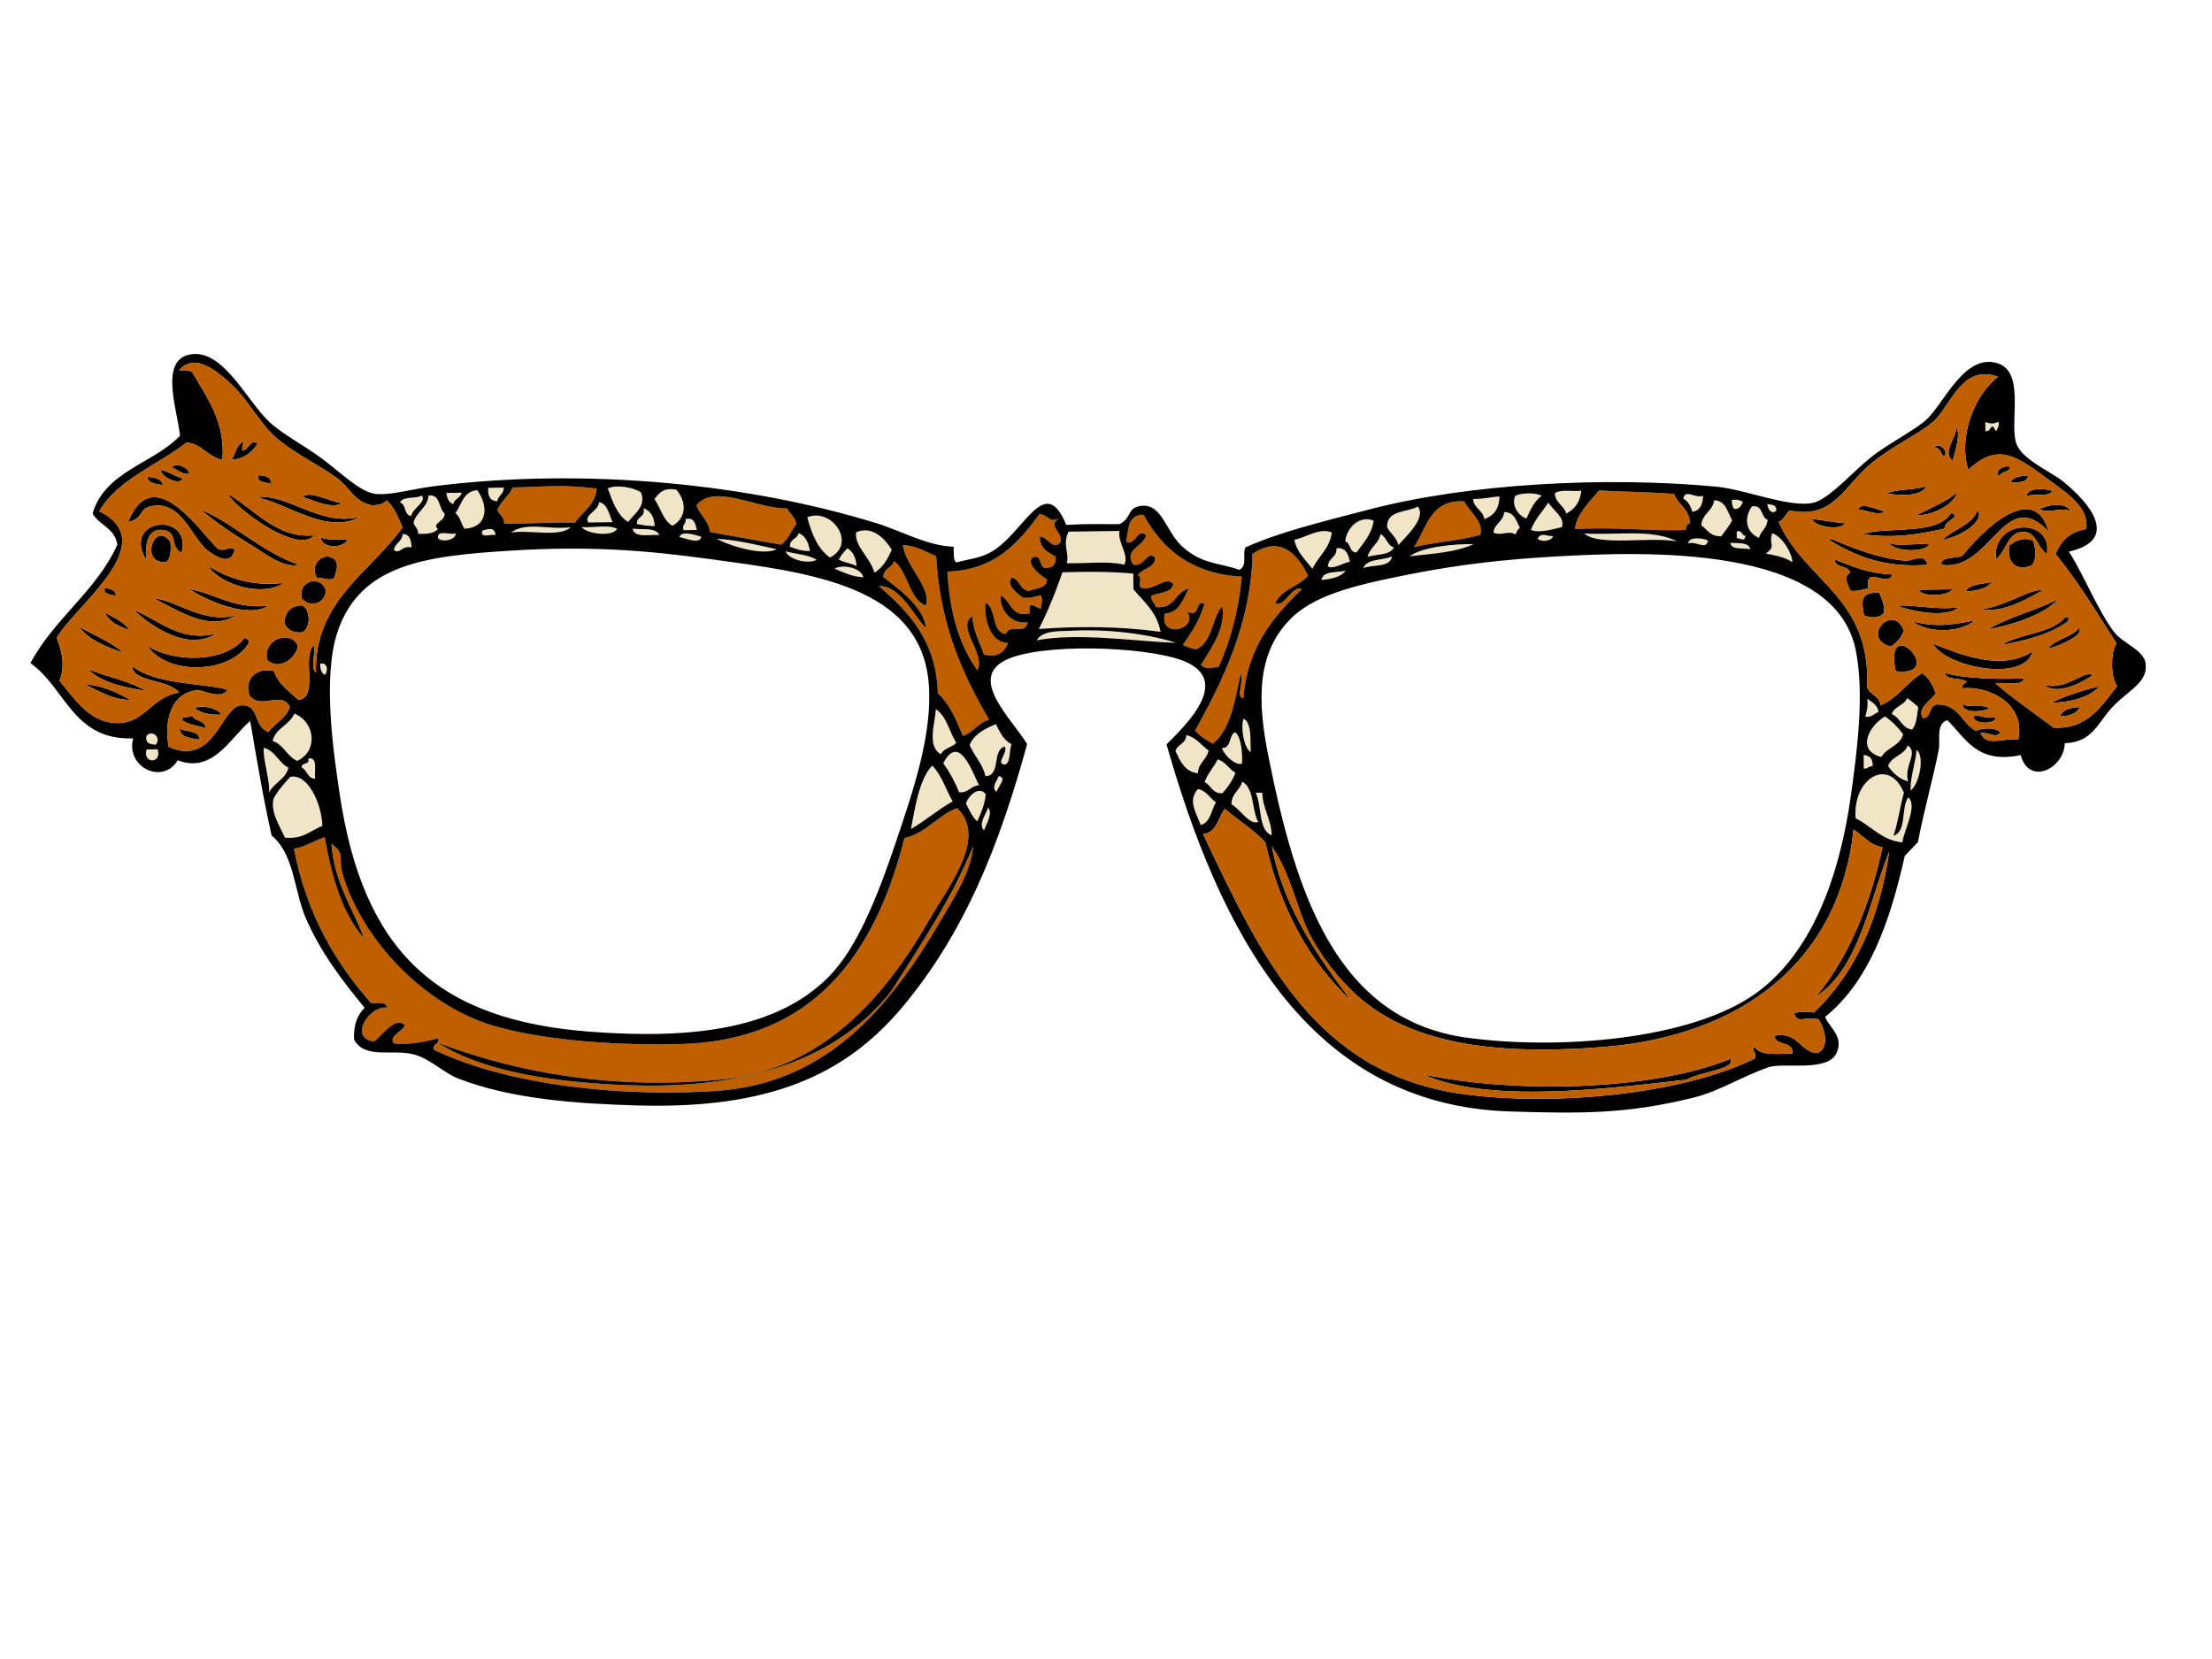<?xml version="1.0"?><svg width="1600" height="1200" xmlns="http://www.w3.org/2000/svg">
 <title>Scottie dog eyeglasses</title>
 <g>
  <path d="m176.705,319.432c-1.224,1.467 -1.672,3.702 -1.514,6.539c4.859,-0.572 6.251,-9.416 11.135,-5.044c-4.068,6.152 -9.435,11.015 -19.048,11.673c3.48,-4.056 3.358,-11.679 9.427,-13.169z" clip-rule="evenodd" fill-rule="evenodd"/>
  <path d="m1436.023,305.312c4.704,1.4 4.935,1.395 9.601,-0.132c0.722,3.396 -1.04,4.329 -1.514,6.542c-1.742,-0.379 -1.128,-3.225 -3.244,-3.217c-1.612,1.08 -1.604,3.769 -4.757,3.325c-0.03,-2.172 -0.058,-4.345 -0.086,-6.517z" fill="#F1E5C8" clip-rule="evenodd" fill-rule="evenodd"/>
  <path d="m1415.265,308.859c2.716,5.407 -0.632,16.438 -2.876,24.489c-7.863,-6.654 2.538,-16.047 2.876,-24.489z" clip-rule="evenodd" fill-rule="evenodd"/>
  <path d="m124.139,338.085c3.32,-3.897 12.493,0.053 12.867,4.712c-6.231,0.462 -8.343,-3.386 -12.867,-4.712z" clip-rule="evenodd" fill-rule="evenodd"/>
  <path d="m116.162,339.825c6.123,1.304 10.243,4.706 16.088,6.299c-1.602,5.185 -15.244,-0.265 -16.088,-6.299z" clip-rule="evenodd" fill-rule="evenodd"/>
  <path d="m106.627,344.849c5.241,0.574 10.363,1.271 11.287,6.364c-4.05,-1.823 -10.987,-0.621 -11.287,-6.364z" clip-rule="evenodd" fill-rule="evenodd"/>
  <path d="m186.632,343.742c5.055,0.22 9.559,1.015 9.687,6.387c-3.794,-1.538 -10.157,-0.385 -9.687,-6.387z" clip-rule="evenodd" fill-rule="evenodd"/>
  <path d="m431.619,353.403c-1.184,12.227 -10.327,16.567 -15.676,24.665c-16.972,-0.515 -31.337,0.774 -51.204,0.707c0.006,-4.963 -3.462,-6.291 -4.929,-9.711c2.39,-6.745 8.303,-9.997 10.983,-16.453c23.735,-0.393 35.456,-2.43 60.825,0.792z" fill="#bf5f00" clip-rule="evenodd" fill-rule="evenodd"/>
  <path d="m353.192,352.855c3.734,-0.051 7.467,-0.104 11.201,-0.155c0.04,4.863 -4.086,5.598 -4.669,9.846c-5.127,-0.145 -7.091,-3.598 -6.533,-9.691z" fill="#F1E5C8" clip-rule="evenodd" fill-rule="evenodd"/>
  <path d="m463.664,356.22c3.822,10.103 -4.641,15.069 -9.319,21.317c-7.909,-4.94 -11.217,-14.699 -14.726,-24.245c6.219,-3.064 19.1,-0.662 24.045,2.927z" fill="#F1E5C8" clip-rule="evenodd" fill-rule="evenodd"/>
  <path d="m1454.057,337.663c-0.424,4.409 -6.695,3.015 -7.917,6.629c-4.176,-2.705 2.37,-8.247 7.917,-6.629z" clip-rule="evenodd" fill-rule="evenodd"/>
  <path d="m164.404,357.09c19.454,10.781 35.584,32.862 62.815,30.102c-11.189,13.509 -53.722,-16.556 -62.815,-30.102z" clip-rule="evenodd" fill-rule="evenodd"/>
  <path d="m260.648,373.693c-23.729,13.382 -51.692,-9.086 -73.8,-13.651c19.618,-4.066 45.169,21.588 73.8,13.651z" clip-rule="evenodd" fill-rule="evenodd"/>
  <path d="m247.717,364.09c-8.871,4.286 -20.764,-2.475 -28.867,-4.492c4.713,-5.466 20.142,3.455 28.867,4.492z" clip-rule="evenodd" fill-rule="evenodd"/>
  <path d="m345.213,354.595c7.985,10.869 8.193,26.981 -9.233,27.836c-2.414,-3.533 -3.238,-8.729 -6.551,-11.319c4.585,-6.175 5.623,-15.868 15.784,-16.518z" fill="#F1E5C8" clip-rule="evenodd" fill-rule="evenodd"/>
  <path d="m169.744,397.765c-2.986,12.543 -14.716,3.592 -17.578,1.872c-13.027,-7.821 -19.328,-37.462 -42.059,-33.651c-10.177,1.707 -5.859,9.112 -17.45,11.651c17.526,-44.01 50.262,4.533 64.265,18.673c4.512,3.926 9.707,-2.439 12.821,1.455z" clip-rule="evenodd" fill-rule="evenodd"/>
  <path d="m322.833,356.534c3.734,-0.051 7.467,-0.102 11.201,-0.155c-1.032,3.801 -5.259,4.435 -6.293,8.236c-3.174,-1.084 -4.322,-4.288 -4.909,-8.082z" fill="#F1E5C8" clip-rule="evenodd" fill-rule="evenodd"/>
  <path d="m489.243,354.238c7.645,8.87 7.301,20.39 -2.852,26.119c-6.749,-3.952 -8.523,-13.114 -13.061,-19.38c3.436,-4.097 6.399,-8.664 15.914,-6.739z" fill="#F1E5C8" clip-rule="evenodd" fill-rule="evenodd"/>
  <path d="m305.255,358.406c3.124,5.093 -6.581,8.895 -7.805,14.778c-5.471,-0.334 -3.374,-8.587 -8.131,-9.669c2.136,-4.849 11.553,-2.483 15.936,-5.109z" fill="#F1E5C8" clip-rule="evenodd" fill-rule="evenodd"/>
  <path d="m310.056,358.339c8.651,-0.788 7.065,9.133 11.375,12.883c1.396,5.78 -9.821,7.275 -4.649,11.474c-2.706,3.215 -8.239,3.626 -14.358,3.459c0.194,-4.058 -2.58,-5.01 -3.308,-8.106c2.13,-8.069 9.959,-10.494 10.939,-19.71z" fill="#F1E5C8" clip-rule="evenodd" fill-rule="evenodd"/>
  <path d="m575.995,379.121c-3.836,4.775 -5.831,11.374 -11.005,14.823c-17.24,-2.889 -34.154,-6.12 -51.334,-9.072c-1.342,-8.509 -7.315,-12.172 -9.859,-19.423c13.239,-15.966 43.295,2.53 65.647,2.353c1.776,4.197 5.867,5.977 6.551,11.319z" fill="#bf5f00" clip-rule="evenodd" fill-rule="evenodd"/>
  <path d="m1466.946,344.005c-0.43,5.474 -7.191,4.667 -12.737,5.067c1.758,-4.154 7.027,-4.828 12.737,-5.067z" clip-rule="evenodd" fill-rule="evenodd"/>
  <path d="m145.354,368.763c21.898,8.483 44.241,30.811 70.946,39.77c-11.651,2.797 -24.923,-8.56 -37.018,-15.788c-12.079,-7.218 -24.593,-16.051 -33.928,-23.982z" clip-rule="evenodd" fill-rule="evenodd"/>
  <path d="m433.347,363.159c6.427,1.538 7.113,9.082 9.797,14.536c-5.867,0.081 -11.735,0.161 -17.602,0.242c-3.598,-5.564 7.437,-8.047 7.805,-14.778z" fill="#F1E5C8" clip-rule="evenodd" fill-rule="evenodd"/>
  <path d="m1143.813,354.984c-0.94,8.184 -4.765,13.505 -10.983,16.451c-1.58,-6.061 -7.695,-7.371 -8.197,-14.558c3.827,-3.174 12.844,-1.202 19.18,-1.893z" fill="#F1E5C8" clip-rule="evenodd" fill-rule="evenodd"/>
  <path d="m1222.542,378.349c-1.958,0.74 -3.26,2.131 -3.134,4.932c-21.87,1.308 -52.35,-2.426 -80.027,-0.526c-0.1,-9.432 10.521,-20.117 17.232,-27.947c17.716,1.027 38.012,1 54.446,2.508c2.844,8.041 10.937,10.587 11.483,21.032z" fill="#bf5f00" clip-rule="evenodd" fill-rule="evenodd"/>
  <path d="m1393.428,351.539c-3.82,8.892 -23.747,6.372 -28.737,5.287c7.995,-3.331 20.536,-2.155 28.737,-5.287z" clip-rule="evenodd" fill-rule="evenodd"/>
  <path d="m1115.054,358.643c-5.273,3.885 -8.101,10.194 -10.983,16.451c-6.173,-2.192 -10.741,-9.76 -8.217,-16.186c3.636,-2.599 15.496,-2.762 19.2,-0.265z" fill="#F1E5C8" clip-rule="evenodd" fill-rule="evenodd"/>
  <path d="m465.417,367.606c5.167,1.754 7.751,6.209 8.175,12.926c-7.971,-0.304 -6.817,-0.583 -12.823,-1.453c-0.692,-6.046 6.427,-4.349 4.648,-11.474z" fill="#F1E5C8" clip-rule="evenodd" fill-rule="evenodd"/>
  <path d="m1084.653,359.06c-0.222,8.892 -4.226,14.036 -10.983,16.451c-1.006,-6.658 -7.467,-7.605 -8.195,-14.558c10.229,-0.208 11.395,-1.349 19.178,-1.893z" fill="#F1E5C8" clip-rule="evenodd" fill-rule="evenodd"/>
  <path d="m1231.881,358.659c-0.218,6.216 -2.126,10.754 -7.847,11.518c-1.046,-4.415 -3.278,-7.589 -6.533,-9.689c1.968,-6.967 7.955,0.049 14.38,-1.829z" fill="#F1E5C8" clip-rule="evenodd" fill-rule="evenodd"/>
  <path d="m1484.696,355.171c-2.502,4.227 -10.741,1.856 -19.158,3.522c1.706,-6.34 13.724,-5.543 19.158,-3.522z" clip-rule="evenodd" fill-rule="evenodd"/>
  <path d="m1415.891,356.12c-3.842,10.86 -20.554,16.88 -30.183,16.717c10.485,-5.156 21.516,-9.762 30.183,-16.717z" clip-rule="evenodd" fill-rule="evenodd"/>
  <path d="m1059.092,362.674c3.858,7.815 14.496,14.513 11.527,24.292c-14.8,4.089 -32.7,5.109 -47.893,8.811c9.429,-13.706 11.521,-34.684 36.366,-33.103z" fill="#bf5f00" clip-rule="evenodd" fill-rule="evenodd"/>
  <path d="m131.364,399.927c-8.541,-4.356 -2.836,-13.849 -11.417,-16.143c-12.811,-3.429 -15.298,9.438 -14.12,21.385c-18.52,-30.674 33.576,-35.657 25.537,-5.242z" clip-rule="evenodd" fill-rule="evenodd"/>
  <path d="m1119.918,363.465c3.522,5.82 12.243,10.763 9.837,17.793c-6.147,1.473 -17.098,4.741 -22.379,1.939c2.97,-7.778 8.427,-13.091 12.541,-19.732z" fill="#F1E5C8" clip-rule="evenodd" fill-rule="evenodd"/>
  <path d="m1239.926,361.808c8.601,0.363 9.537,8.75 12.995,14.491c-2.106,4.345 -5.203,7.711 -7.851,11.516c-7.849,0.503 -10.197,-4.751 -14.508,-7.949c0.706,-8.414 8.265,-10.035 9.363,-18.058z" fill="#F1E5C8" clip-rule="evenodd" fill-rule="evenodd"/>
  <path d="m1252.725,361.631c3.706,-0.57 6.147,0.177 8.027,1.522c-1.36,2.404 -2.328,5.199 -6.337,4.977c-1.262,-1.436 -1.77,-3.659 -1.69,-6.499z" fill="#F1E5C8" clip-rule="evenodd" fill-rule="evenodd"/>
  <path d="m600.321,403.233c-8.793,-6.222 -13.211,-17.019 -16.392,-29.114c18.244,-7.126 35.928,19.437 16.392,29.114z" fill="#F1E5C8" clip-rule="evenodd" fill-rule="evenodd"/>
  <path d="m1025.536,366.396c6.401,8.196 -8.287,21.244 -14.033,27.902c-1.342,-5.755 -5.741,-8.314 -8.175,-12.926c-0.38,-12.706 14.306,-10.479 22.208,-14.976z" fill="#F1E5C8" clip-rule="evenodd" fill-rule="evenodd"/>
  <path d="m495.926,375.335c6.293,-1.078 7.135,3.547 8.109,8.037c-3.2,0.043 -6.401,0.088 -9.601,0.132c-1.382,-4.588 2.2,-4.254 1.492,-8.169z" fill="#F1E5C8" clip-rule="evenodd" fill-rule="evenodd"/>
  <path d="m766.386,374.863c-10.063,5.58 4.136,10.644 0.238,17.925c-5.929,4.997 -8.475,-4.586 -14.466,-4.69c-0.112,8.927 6.005,11.341 11.395,14.511c0.488,5.307 -1.794,7.87 -6.293,8.236c-6.441,0.682 -2.602,-9.392 -9.709,-8.016c-6.543,4.103 4.898,13.521 9.817,16.165c-0.16,6.81 -7.779,6.226 -12.691,8.324c-7.303,-0.069 -6.641,-8.473 -12.931,-9.601c-4.292,5.678 4.398,11.857 8.195,14.556c5.511,0.638 8.959,-0.766 12.779,-1.805c1.91,4.394 0.828,4.046 0.13,9.779c-4.576,-0.905 -9.255,-6.963 -7.957,3.37c-14.132,3.223 -13.251,-9.265 -20.976,-12.749c-1.342,8.047 6.157,21.073 19.462,19.29c-1.842,9.516 -12.531,0.361 -15.894,8.371c-10.853,-1.312 -6.263,-18.781 -14.704,-22.617c-1.172,10.064 2.734,29.069 16.392,29.114c-3.09,7.566 -8.093,10.769 -17.492,8.391c-2.912,-9.07 -7.649,-16.23 -8.369,-27.594c-12.069,7.582 9.943,26.916 3.72,39.068c-12.953,-17.84 -20.126,-41.73 -21.754,-71.419c34.992,-1.23 51.32,-20.963 66.663,-41.671c7.209,0.923 6.245,6.725 14.444,3.062z" fill="#bf5f00" clip-rule="evenodd" fill-rule="evenodd"/>
  <path d="m1278.372,364.538c3.068,0.642 6.895,0.495 6.465,4.8c-2.702,2.982 -6.299,-0.412 -6.465,-4.8z" fill="#F1E5C8" clip-rule="evenodd" fill-rule="evenodd"/>
  <path d="m827.166,372.394c13.876,25.135 34.928,42.765 71.01,44.662c-2.176,25.178 -8.265,46.481 -16.732,65.429c-7.213,0.391 -7.963,2.106 -12.821,-1.453c6.963,-11.455 18.418,-26.59 15.438,-42.592c-7.611,9.076 -7.125,26.174 -18.79,31.228c-3.746,-0.485 -6.635,-1.868 -9.641,-3.127c7.425,-11.213 11.359,-16.522 15.61,-29.556c-6.719,-4.364 -2.938,11.298 -12.737,5.065c9.385,13.038 -20.208,20.625 -15.976,1.852c10.943,-0.945 13.115,-10.587 17.362,-18.168c-10.051,2.365 -9.757,14.986 -23.829,13.368c-0.726,-3.095 -3.5,-4.048 -3.308,-8.104c5.477,-2.614 14.396,-1.813 15.892,-8.369c-4.29,-7.301 -16.626,6.949 -23.979,1.96c-0.906,-2.357 1.76,-8.448 -1.708,-8.126c2.766,-5.837 12.381,-4.881 12.625,-13.215c-6.035,-5.354 -7.701,7.305 -15.936,5.109c-7.151,-11.402 8.119,-12.989 9.321,-21.317c-6.621,-5.39 -6.291,6.861 -14.338,5.087c1.518,-9.214 1.266,-20.183 12.537,-19.732z" fill="#bf5f00" clip-rule="evenodd" fill-rule="evenodd"/>
  <path d="m1267.191,366.321c8.279,-1.499 6.249,7.786 11.331,9.624c-0.27,6.165 -4.925,7.984 -6.227,13.126c-9.537,-4.231 -11.047,-14.146 -5.104,-22.75z" fill="#F1E5C8" clip-rule="evenodd" fill-rule="evenodd"/>
  <path d="m1363.263,369.886c-4.187,3.734 -13.559,-1.157 -19.222,-1.365c1.864,-5.806 13.981,0.342 19.222,1.365z" clip-rule="evenodd" fill-rule="evenodd"/>
  <path d="m412.787,381.372c-8.065,7.552 -29.731,1.62 -43.159,3.856c11.035,-8.094 26.487,-1.864 43.159,-3.856z" fill="#F1E5C8" clip-rule="evenodd" fill-rule="evenodd"/>
  <path d="m1088.001,370.424c7.463,-0.098 8.695,6.326 11.355,11.254c-1.478,1.216 -2.384,2.997 -3.134,4.934c-5.005,-3.337 -10.493,1.379 -16.024,-1.41c0.832,-6.682 7.265,-7.809 7.803,-14.778z" fill="#F1E5C8" clip-rule="evenodd" fill-rule="evenodd"/>
  <path d="m1497.694,369.662c-8.439,-3.109 -15.256,2.149 -22.423,-1.32c5.563,-3.361 18.904,-5.482 22.423,1.32z" clip-rule="evenodd" fill-rule="evenodd"/>
  <path d="m358.449,387.013c-3.31,-0.939 -11.081,2.785 -9.643,-3.127c3.906,-1.363 9.189,-2.927 9.643,3.127z" fill="#F1E5C8" clip-rule="evenodd" fill-rule="evenodd"/>
  <path d="m420.786,381.262c8.309,0.67 19.834,-2.029 25.625,1.277c-3.71,6.211 -22.28,3.471 -25.625,-1.277z" fill="#F1E5C8" clip-rule="evenodd" fill-rule="evenodd"/>
  <path d="m1481.886,384.548c-32.374,-34.305 -42.01,30.039 -78.103,23.899c0.836,-6.678 11.251,-3.858 15.916,-6.739c12.669,-16.263 51.37,-55.437 62.187,-17.159z" clip-rule="evenodd" fill-rule="evenodd"/>
  <path d="m123.257,391.888c0.598,6.489 0.248,12.04 -3.004,14.711c-19.622,1.75 -8.807,-30.719 3.004,-14.711z" clip-rule="evenodd" fill-rule="evenodd"/>
  <path d="m457.61,382.384c7.007,0.927 16.842,-1.102 19.266,4.624c-7.431,-0.487 -17.97,2.282 -19.266,-4.624z" fill="#F1E5C8" clip-rule="evenodd" fill-rule="evenodd"/>
  <path d="m993.663,376.617c-1.638,10.172 -7.513,16.139 -12.495,22.994c-5.289,0.024 -4.004,-6.827 -8.113,-8.039c1.006,-10.048 10.545,-19.138 20.608,-14.955z" fill="#F1E5C8" clip-rule="evenodd" fill-rule="evenodd"/>
  <path d="m1430.466,368.959c5.615,8.501 -13.531,19.635 -25.321,21.539c7.697,-7.921 21.026,-10.253 25.321,-21.539z" clip-rule="evenodd" fill-rule="evenodd"/>
  <path d="m291.224,386.31c5.277,-0.014 6.177,4.549 6.531,9.691c-6.937,-1.852 -8.899,5.464 -12.779,1.807c0.67,-5.232 6.015,-5.833 6.249,-11.498z" fill="#F1E5C8" clip-rule="evenodd" fill-rule="evenodd"/>
  <path d="m329.624,385.78c0.402,4.794 -10.271,6.829 -12.757,3.437c-1.062,-6.415 8.761,-2.039 12.757,-3.437z" fill="#F1E5C8" clip-rule="evenodd" fill-rule="evenodd"/>
  <path d="m1411.286,370.852c8.089,3.482 -5.391,5.476 -4.648,11.476c-19.326,4.288 -36.624,7.255 -59.161,4.074c15.582,-6.02 54.432,1.503 63.809,-15.55z" clip-rule="evenodd" fill-rule="evenodd"/>
  <path d="m232.041,388.757c4.833,2.102 12.263,1.487 19.222,1.365c-2.078,6.733 -18.744,6.914 -19.222,-1.365z" clip-rule="evenodd" fill-rule="evenodd"/>
  <path d="m507.301,388.219c-1.126,5.839 -11.567,0.99 -16.002,0.22c2.102,-4.871 10.981,-1.571 16.002,-0.22z" fill="#F1E5C8" clip-rule="evenodd" fill-rule="evenodd"/>
  <path d="m645.06,397.727c-3.04,6.633 -6.447,12.908 -12.583,16.473c-2.736,-10.602 -14.772,-19.462 -13.191,-29.159c11.731,-5.28 21.232,5.04 25.775,12.686z" fill="#F1E5C8" clip-rule="evenodd" fill-rule="evenodd"/>
  <path d="m577.683,385.617c4.997,1.933 7.117,6.876 8.173,12.928c-5.961,0.181 -10.141,-1.503 -14.444,-3.06c-0.36,-5.72 5.333,-5.437 6.271,-9.868z" fill="#F1E5C8" clip-rule="evenodd" fill-rule="evenodd"/>
  <path d="m1310.525,375.505c8.523,0.444 15.52,2.483 24.045,2.927c-3.06,5.533 -21.616,2.777 -24.045,-2.927z" clip-rule="evenodd" fill-rule="evenodd"/>
  <path d="m772.916,384.554c12.267,-0.169 24.535,-0.338 36.802,-0.507c-1.228,9.29 7.147,16.941 3.528,24.4c-11.543,-2.797 -27.697,-0.76 -41.627,-1.055c2.068,-7.263 -3.318,-13.24 1.296,-22.837z" fill="#F1E5C8" clip-rule="evenodd" fill-rule="evenodd"/>
  <path d="m518.522,389.694c15.908,0.98 29.261,4.631 43.311,7.552c-9.449,4.912 -33.516,-1.964 -43.311,-7.552z" fill="#F1E5C8" clip-rule="evenodd" fill-rule="evenodd"/>
  <path d="m963.371,385.185c-1.632,11.783 -9.773,17.117 -14.054,26.274c-4.795,-6.55 -11.099,-11.522 -13.083,-21.01c8.409,-1.687 18.472,-9.055 27.137,-5.264z" fill="#F1E5C8" clip-rule="evenodd" fill-rule="evenodd"/>
  <path d="m998.591,386.328c4.376,2.033 4.717,8.283 9.733,9.646c-2.914,5.688 -12.447,4.816 -19.116,6.784c1.75,-6.845 7.915,-9.312 9.383,-16.43z" fill="#F1E5C8" clip-rule="evenodd" fill-rule="evenodd"/>
  <path d="m1480.502,400.868c-7.543,-5.888 -7.413,-15.497 -16.216,-16.078c-11.799,-0.774 -12.223,12.588 -20.54,19.845c-3.516,-29.615 41.715,-30.693 36.756,-3.767z" clip-rule="evenodd" fill-rule="evenodd"/>
  <path d="m1123.445,387.866c-1.262,3.451 -8.377,4.586 -11.179,1.783c2.298,-4.875 6.163,-1.797 11.179,-1.783z" fill="#F1E5C8" clip-rule="evenodd" fill-rule="evenodd"/>
  <path d="m1145.825,385.927c26.217,1.184 48.357,-3.388 67.289,5.59c-21.462,-3.427 -55.98,3.671 -67.289,-5.59z" fill="#F1E5C8" clip-rule="evenodd" fill-rule="evenodd"/>
  <path d="m1256.229,384.403c4.353,-1.247 3.266,3.194 6.447,3.17c-1.326,4.761 -2.374,1.866 -6.377,1.719c-0.026,-1.632 -0.046,-3.26 -0.07,-4.889z" fill="#F1E5C8" clip-rule="evenodd" fill-rule="evenodd"/>
  <path d="m653.017,394.357c10.333,0.204 16.326,4.946 24.109,7.817c2.804,49.942 19.258,85.6 38.384,118.46c-8.169,2.086 -11.277,9.192 -19.05,11.673c-4.719,-11.588 -9.549,-23.053 -18.012,-30.721c-1.458,-39.231 -21.51,-59.006 -42.643,-77.65c15.25,-0.524 24.071,19.967 34.016,30.499c-1.474,-15.12 -18.674,-27.722 -30.901,-37.061c0.13,-6.305 6.405,-6.519 7.849,-11.518c10.251,7.998 10.405,26.567 22.834,32.286c4.619,-12.822 -14.005,-27.708 -16.586,-43.784z" fill="#bf5f00" clip-rule="evenodd" fill-rule="evenodd"/>
  <path d="m1281.852,385.678c8.133,2.832 14.538,15.185 14.686,20.987c-5.065,-3.512 -12.143,-4.92 -19.29,-6.254c7.903,-5.657 1.92,-5.898 4.604,-14.733z" fill="#F1E5C8" clip-rule="evenodd" fill-rule="evenodd"/>
  <path d="m243.48,406.529c0.998,5.276 -0.988,7.597 -1.448,11.429c-5.209,2.722 -6.123,-0.283 -12.799,0.177c-6.399,-11.582 7.583,-21.352 14.248,-11.606z" clip-rule="evenodd" fill-rule="evenodd"/>
  <path d="m613.035,396.539c3.922,2.504 6.085,6.851 6.575,12.949c-3.744,-2.139 -9.121,-2.573 -12.865,-4.712c1.57,-3.268 3.92,-5.761 6.291,-8.236z" fill="#F1E5C8" clip-rule="evenodd" fill-rule="evenodd"/>
  <path d="m568.254,398.786c7.497,2.07 16.758,2.292 22.491,6.209c-6.197,3.125 -19.986,0.026 -22.491,-6.209z" fill="#F1E5C8" clip-rule="evenodd" fill-rule="evenodd"/>
  <path d="m946.181,416.391c-6.613,7.919 -19.308,9.807 -23.741,19.887c6.345,3.728 12.663,-13.708 19.07,-10.043c-20.456,19.932 -39.14,41.612 -42.163,78.822c-5.589,-1.008 0.332,-10.488 -1.836,-17.905c-4.334,19.292 -7.099,40.139 -20.128,50.808c-4.887,-2.599 -9.403,-5.582 -12.933,-9.601c20.046,-35.568 40.628,-78.427 41.513,-127.711c19.976,-13.429 32.414,-0.257 40.218,15.744z" fill="#bf5f00" clip-rule="evenodd" fill-rule="evenodd"/>
  <path d="m1065.906,393.55c-12.411,5.924 -29.747,6.965 -46.295,8.789c10.125,-7.267 34.036,-8.952 46.295,-8.789z" fill="#F1E5C8" clip-rule="evenodd" fill-rule="evenodd"/>
  <path d="m1235.515,391.207c-1.966,6.967 -7.955,-0.049 -14.378,1.829c0.234,-5.154 11.769,-3.942 14.378,-1.829z" fill="#F1E5C8" clip-rule="evenodd" fill-rule="evenodd"/>
  <path d="m1321.923,390.016c1.068,-0.016 2.13,-0.031 3.202,-0.043c14.609,6.332 34.19,14.087 53.018,15.568c5.379,0.424 13.912,-6.138 16.044,3.04c-31.75,2.235 -51.506,-6.126 -72.264,-18.565z" clip-rule="evenodd" fill-rule="evenodd"/>
  <path d="m966.724,396.547c6.939,-0.652 8.455,4.372 9.729,9.646c-5.079,1.167 -12.383,5.849 -15.96,3.48c0.238,-6.195 6.649,-6.277 6.231,-13.126z" fill="#F1E5C8" clip-rule="evenodd" fill-rule="evenodd"/>
  <path d="m1251.537,392.617c5.779,0.562 13.381,-0.786 14.466,4.69c-5.08,-1.288 -13.435,0.843 -14.466,-4.69z" fill="#F1E5C8" clip-rule="evenodd" fill-rule="evenodd"/>
  <path d="m1470.773,391.222c1.744,6.525 2.632,13.417 -1.362,17.95c-10.897,3.62 -17.574,-1.008 -16.198,-14.446c4.088,-3.618 11.201,-6.715 17.56,-3.504z" clip-rule="evenodd" fill-rule="evenodd"/>
  <path d="m150.696,409.438c14.068,8.414 30.077,14.792 54.576,12.286c-15.864,10.596 -46.423,0.902 -54.576,-12.286z" clip-rule="evenodd" fill-rule="evenodd"/>
  <path d="m1366.767,392.658c5.195,3.048 22.188,-0.304 28.823,1.233c-3.742,6.148 -26.545,5.026 -28.823,-1.233z" clip-rule="evenodd" fill-rule="evenodd"/>
  <path d="m1006.812,402.514c-1.346,8.316 -13.828,5.592 -20.694,8.436c2.616,-7.057 13.932,-5.49 20.694,-8.436z" fill="#F1E5C8" clip-rule="evenodd" fill-rule="evenodd"/>
  <path d="m603.632,411.339c6.079,-3.549 19.44,-0.56 20.888,6.232c-8.533,-0.436 -14.414,-3.645 -20.888,-6.232z" fill="#F1E5C8" clip-rule="evenodd" fill-rule="evenodd"/>
  <path d="m235.761,427.824c-1.626,9.528 -11.553,11.582 -17.536,5.132c-2.734,-14.568 15.548,-16.813 17.536,-5.132z" clip-rule="evenodd" fill-rule="evenodd"/>
  <path d="m1326.917,404.616c12.641,4.948 24.823,10.376 41.753,10.834c-1.522,6.503 -9.621,1.697 -14.378,1.829c-3.494,0.287 -3.378,4.154 -3.09,8.192c-3.822,1.039 -7.269,2.443 -12.781,1.805c-1.888,-4.16 -5.301,-10.253 -0.172,-13.038c-1.318,-5.778 -10.901,-2.909 -11.331,-9.622z" clip-rule="evenodd" fill-rule="evenodd"/>
  <path d="m819.729,414.876c0.05,3.803 0.1,7.605 0.15,11.408c7.625,9.096 16.946,16.42 19.616,30.699c-30.955,-4.154 -60.133,-4.034 -88.05,-2.043c5.561,-10.724 11.841,-25.651 17.06,-40.987c17.906,-0.564 35.256,-0.542 51.224,0.923z" fill="#F1E5C8" clip-rule="evenodd" fill-rule="evenodd"/>
  <path d="m75.688,425.145c3.908,0.864 8.249,1.279 8.087,6.407c-2.424,-2.422 -9.129,-0.361 -8.087,-6.407z" clip-rule="evenodd" fill-rule="evenodd"/>
  <path d="m973.338,412.757c-3.344,4.724 -10.171,6 -17.514,6.759c1.152,-6.896 11.113,-5.064 17.514,-6.759z" fill="#F1E5C8" clip-rule="evenodd" fill-rule="evenodd"/>
  <path d="m136.513,425.936c19.706,3.612 32.306,14.664 57.776,12.244c-15.632,9.428 -44.297,-3.649 -57.776,-12.244z" clip-rule="evenodd" fill-rule="evenodd"/>
  <path d="m110.998,432.807c16.3,0.98 35.628,18.653 59.377,12.219c-19.056,13.018 -44.105,-5.319 -59.377,-12.219z" clip-rule="evenodd" fill-rule="evenodd"/>
  <path d="m218.29,437.847c6.501,2.402 6.735,16.86 0.26,19.555c-6.921,0.634 -10.625,-2.098 -12.887,-6.342c0.226,-8.355 4.436,-12.759 12.627,-13.213z" clip-rule="evenodd" fill-rule="evenodd"/>
  <path d="m1440.761,420.975c-3.744,4.865 -10.799,6.446 -19.114,6.784c3.164,-5.439 12.093,-5.166 19.114,-6.784z" clip-rule="evenodd" fill-rule="evenodd"/>
  <path d="m96.706,441.154c17.762,6.967 33.864,23.75 59.441,17.109c-20.014,13.454 -47.659,-5.665 -59.441,-17.109z" clip-rule="evenodd" fill-rule="evenodd"/>
  <path d="m75.924,443.071c6.451,3.716 13.72,6.574 17.776,12.794c-7.241,-2.887 -14.712,-5.533 -17.776,-12.794z" clip-rule="evenodd" fill-rule="evenodd"/>
  <path d="m1477.65,426.987c-12.073,6.393 -28.467,16.628 -44.629,13.655c16.112,-1.314 36.2,-15.403 44.629,-13.655z" clip-rule="evenodd" fill-rule="evenodd"/>
  <path d="m1388.026,426.594c7.999,-0.11 15.998,-0.22 23.999,-0.332c-1.616,4.828 -22.406,6.008 -23.999,0.332z" clip-rule="evenodd" fill-rule="evenodd"/>
  <path d="m1359.243,428.621c1.776,4.201 3.995,7.937 3.396,14.623c-2.754,4.026 -9.601,3.983 -14.38,1.827c-1.576,-10.1 -3.506,-16.666 10.983,-16.451z" clip-rule="evenodd" fill-rule="evenodd"/>
  <path d="m56.854,453.112c10.787,6.338 23.335,10.832 32.262,19.115c-12.509,-4.533 -24.893,-9.198 -32.262,-19.115z" clip-rule="evenodd" fill-rule="evenodd"/>
  <path d="m1488.939,433.351c-11.165,12.073 -35.668,19.203 -50.922,21.894c15.096,-9.161 34.822,-13.727 50.922,-21.894z" clip-rule="evenodd" fill-rule="evenodd"/>
  <path d="m1372.174,438.222c10.297,-1.389 28.341,3.372 44.825,1.012c-9.067,8.014 -33.288,3.117 -44.825,-1.012z" clip-rule="evenodd" fill-rule="evenodd"/>
  <path d="m176.991,461.237c1.434,0.703 2.88,1.391 3.242,3.215c-12.393,23.051 -59.12,24.656 -73.582,2.644c19.47,12.637 56.944,12.211 70.34,-5.859z" clip-rule="evenodd" fill-rule="evenodd"/>
  <path d="m215.479,467.224c-1.342,8.998 -13.673,18.27 -22.27,10.088c-3.402,-15.185 17.19,-22.228 22.27,-10.088z" clip-rule="evenodd" fill-rule="evenodd"/>
  <path d="m850.803,464.977c-27.885,-0.892 -70.582,-7.593 -100.849,-1.868c4.158,-7.391 17.002,-6.44 23.915,-6.851c22.294,-1.322 52.486,1.015 76.934,8.719z" fill="#F1E5C8" clip-rule="evenodd" fill-rule="evenodd"/>
  <path d="m1377.211,456.083c-1.918,5.065 -5.162,8.817 -9.447,11.541c-22.242,-5.132 0.756,-32.384 9.447,-11.541z" clip-rule="evenodd" fill-rule="evenodd"/>
  <path d="m1493.911,446.322c4.093,-0.128 1.966,1.186 1.644,3.237c-12.433,9.121 -29.567,13.578 -47.789,16.96c13.542,-8.556 36.266,-8.012 46.145,-20.197z" clip-rule="evenodd" fill-rule="evenodd"/>
  <path d="m1383.525,449.476c16.898,4.372 27.739,2.502 44.803,-0.617c-11.101,9.353 -34.438,9.009 -44.803,0.617z" clip-rule="evenodd" fill-rule="evenodd"/>
  <path d="m1503.62,454.339c4.853,4.651 -13.89,12.757 -22.21,14.976c5.063,-7.314 16.818,-7.992 22.21,-14.976z" clip-rule="evenodd" fill-rule="evenodd"/>
  <path d="m231.655,480.042c5.525,-1.22 5.815,5.635 3.308,8.104c-2.392,-1.353 -3.494,-4.054 -3.308,-8.104z" fill="#F1E5C8" clip-rule="evenodd" fill-rule="evenodd"/>
  <path d="m63.667,483.99c13.507,5.692 29.875,8.395 41.819,15.723c-16.384,-2.683 -32.238,-5.92 -41.819,-15.723z" clip-rule="evenodd" fill-rule="evenodd"/>
  <path d="m1371.202,485.506c-9.007,-44 38.526,4.565 0,0l0,0z" clip-rule="evenodd" fill-rule="evenodd"/>
  <path d="m1398.143,465.574c19.242,7.595 50.188,20.382 72.092,5.525c-5.896,23.304 -63.707,10.995 -72.092,-5.525z" clip-rule="evenodd" fill-rule="evenodd"/>
  <path d="m62.218,495.419c8.677,-0.792 23.833,5.886 32.154,10.966c-13.762,-0.469 -22.374,-6.328 -32.154,-10.966z" clip-rule="evenodd" fill-rule="evenodd"/>
  <path d="m1513.676,488.429c-7.117,4.967 -25.625,15.031 -35.116,7.004c16.412,4.246 29.375,-11.313 35.116,-7.004z" clip-rule="evenodd" fill-rule="evenodd"/>
  <path d="m140.861,512.265c4.328,-2.801 16.962,-0.181 19.266,4.624c-8.381,0.509 -14.756,-1.082 -19.266,-4.624z" clip-rule="evenodd" fill-rule="evenodd"/>
  <path d="m1518.586,496.513c-7.569,8.043 -19.95,11.317 -35.05,11.893c9.821,-4.936 27.003,-10.49 35.05,-11.893z" clip-rule="evenodd" fill-rule="evenodd"/>
  <path d="m139.305,515.545c-1.676,6.766 8.347,3.74 9.753,11.276c-5.955,-2.031 -13.361,-2.54 -17.688,-6.277c0.614,-3.677 8.775,0.126 7.935,-4.999z" clip-rule="evenodd" fill-rule="evenodd"/>
  <path d="m212.931,516.16c14.972,5.943 17.506,27.089 2.056,34.203c-7.439,-3.231 -9.733,-11.844 -17.796,-14.426c2.324,-9.489 12.291,-11.4 15.74,-19.777z" fill="#F1E5C8" clip-rule="evenodd" fill-rule="evenodd"/>
  <path d="m677,513.015c7.801,5.056 9.653,16.339 14.728,24.247c-2.982,3.476 -9.161,3.783 -11.093,8.302c-9.985,-5.376 -4.698,-20.888 -3.634,-32.549z" fill="#F1E5C8" clip-rule="evenodd" fill-rule="evenodd"/>
  <path d="m1350.662,505.348c3.244,2.667 7.495,4.274 8.133,9.669c-3.334,0.984 -4.516,4.103 -9.559,3.392c0.914,-3.918 2.202,-7.466 1.426,-13.061z" fill="#F1E5C8" clip-rule="evenodd" fill-rule="evenodd"/>
  <path d="m1379.465,504.951c2.958,1.862 5.471,4.184 8.085,6.409c-0.966,6.014 -1.11,12.839 -4.583,16.365c-7.305,-1.169 -8.543,-8.687 -14.552,-11.209c1.764,-5.759 8.995,-6.095 11.049,-11.565z" fill="#F1E5C8" clip-rule="evenodd" fill-rule="evenodd"/>
  <path d="m129.856,527.086c4.943,2.54 13.992,0.78 14.51,7.949c-6.173,-1.251 -13.703,-1.08 -14.51,-7.949z" clip-rule="evenodd" fill-rule="evenodd"/>
  <path d="m1419.529,509.288c4.548,2.948 14.97,-0.244 19.246,2.995c-3.745,2.734 -19.55,3.997 -19.246,-2.995z" clip-rule="evenodd" fill-rule="evenodd"/>
  <path d="m112.408,538.736c-3.724,-0.509 -7.513,-0.949 -6.489,-6.429c4.342,-5.134 11.407,1.87 6.489,6.429z" fill="#F1E5C8" clip-rule="evenodd" fill-rule="evenodd"/>
  <path d="m899.544,519.723c5.965,3.673 4.794,14.815 5.125,24.379c-5.183,-3.846 -7.375,-18.088 -5.125,-24.379z" fill="#F1E5C8" clip-rule="evenodd" fill-rule="evenodd"/>
  <path d="m1504.379,511.377c-2.026,4.963 -7.417,6.584 -14.314,6.717c1.846,-5.136 7.861,-6.144 14.314,-6.717z" clip-rule="evenodd" fill-rule="evenodd"/>
  <path d="m731.75,538.341c-2.084,4.366 -0.342,12.525 -4.604,14.731c-7.623,-0.668 1.824,-7.707 -0.172,-13.036c-9.805,2.076 -2.578,21.032 -14.12,21.385c-2.164,-9.302 -8.209,-14.544 -11.503,-22.66c3.5,-7.788 10.929,-11.679 19.006,-14.933c2.92,5.755 5.637,11.724 11.393,14.513z" fill="#F1E5C8" clip-rule="evenodd" fill-rule="evenodd"/>
  <path d="m1363.635,518.209c4.989,3.594 9.311,7.88 12.974,12.861c-2.176,8.566 -11.965,9.579 -15.784,16.518c-19.152,-5.126 -7.899,-23.689 2.81,-29.379z" fill="#F1E5C8" clip-rule="evenodd" fill-rule="evenodd"/>
  <path d="m1427.638,517.325c5.425,0.383 9.223,2.465 16.026,1.41c0.344,5.635 -18.138,5.498 -16.026,-1.41z" clip-rule="evenodd" fill-rule="evenodd"/>
  <path d="m893.273,529.591c5.257,3.262 5.459,18.934 5.107,22.75c-4.356,1.591 -12.321,-5.28 -14.554,-11.209c7.099,0.069 4.857,-9.125 9.447,-11.541z" fill="#F1E5C8" clip-rule="evenodd" fill-rule="evenodd"/>
  <path d="m106.049,542.083c2.666,-0.037 5.335,-0.073 8.001,-0.11c3.376,10.577 -11.095,10.779 -8.001,0.11z" fill="#F1E5C8" clip-rule="evenodd" fill-rule="evenodd"/>
  <path d="m858.092,531.706c7.329,1.697 10.793,7.434 16.154,11.186c-1.372,6.682 -7.431,8.715 -7.785,16.408c-9.535,-1.037 -12.685,-8.756 -16.218,-16.076c1.446,-5.001 7.723,-5.215 7.849,-11.518z" fill="#F1E5C8" clip-rule="evenodd" fill-rule="evenodd"/>
  <path d="m222.964,548.621c7.401,-1.137 4.17,8.856 4.997,14.601c-5.745,-0.047 -5.625,-6.232 -9.709,-8.016c-0.53,-4.278 6.189,-1.367 4.713,-6.584z" fill="#F1E5C8" clip-rule="evenodd" fill-rule="evenodd"/>
  <path d="m708.139,568.005c-6.171,0.316 -7.321,5.608 -14.336,5.087c-3.096,-7.774 -6.979,-14.725 -11.481,-21.03c11.517,-22.56 21.464,7.464 25.817,15.943z" fill="#F1E5C8" clip-rule="evenodd" fill-rule="evenodd"/>
  <path d="m1379.921,539.174c8.171,5.433 -3.188,14.99 0.346,26.076c-6.641,-1.864 -11.017,-6.095 -14.553,-11.209c2.5,-7.173 11.753,-7.65 14.208,-14.867z" fill="#F1E5C8" clip-rule="evenodd" fill-rule="evenodd"/>
  <path d="m880.734,549.322c5.921,1.516 8.021,7.028 12.931,9.601c-2.236,5.826 -5.557,10.573 -9.407,14.798c-7.353,0.536 -8.171,-5.769 -12.911,-7.97c2.198,-6.403 6.593,-10.62 9.387,-16.43z" fill="#F1E5C8" clip-rule="evenodd" fill-rule="evenodd"/>
  <path d="m1386.36,542.346c6.319,5.091 1.458,25.781 -4.406,29.401c-0.012,-11.268 3.514,-19.032 4.406,-29.401z" fill="#F1E5C8" clip-rule="evenodd" fill-rule="evenodd"/>
  <path d="m674.344,553.802c6.759,6.694 9.827,17.255 14.748,25.875c-10.749,5.965 -19.544,13.863 -30.141,19.977c2.348,-11.771 5.567,-36.173 15.394,-45.852z" fill="#F1E5C8" clip-rule="evenodd" fill-rule="evenodd"/>
  <path d="m233.215,597.378c-8.601,3.27 -13.898,9.811 -27.093,8.526c-3.626,-8.324 -10.337,-17.909 -8.369,-27.594c0.736,-3.628 11.711,-16.332 12.583,-16.473c12.367,-2.009 22.14,18.704 22.879,35.541z" fill="#F1E5C8" clip-rule="evenodd" fill-rule="evenodd"/>
  <path d="m1348.005,546.135c4.502,0.245 6.853,2.74 6.507,8.061c-2.874,-0.169 -3.348,2.043 -6.377,1.719c-0.044,-3.262 -0.09,-6.521 -0.13,-9.781z" fill="#F1E5C8" clip-rule="evenodd" fill-rule="evenodd"/>
  <path d="m722.453,561.286c6.459,1.628 -0.772,7.385 -1.448,11.429c-4.595,-2.614 0.652,-8.85 1.448,-11.429z" fill="#F1E5C8" clip-rule="evenodd" fill-rule="evenodd"/>
  <path d="m1377.175,573.442c-2.884,10.007 -4.202,21.568 -7.589,31.074c9.989,-2.964 5.178,-20.596 10.833,-27.859c6.729,6.513 -3.144,23.41 -4.369,32.661c-15.262,-1.654 -22.342,-11.871 -33.84,-17.463c-2.192,-28.998 24.107,-44.715 34.964,-18.412z" fill="#F1E5C8" clip-rule="evenodd" fill-rule="evenodd"/>
  <path d="m898.554,565.377c8.763,4.596 6.761,20.464 11.589,29.179c-6.819,2.204 -12.879,-9.271 -19.376,-12.773c-0.032,-8.069 6.201,-9.933 7.787,-16.406z" fill="#F1E5C8" clip-rule="evenodd" fill-rule="evenodd"/>
  <path d="m713.028,574.457c-0.734,7.849 -3.466,13.719 -6.141,19.645c-3.672,-3.317 -5.795,-8.257 -8.173,-12.926c1.96,-5.902 9.533,-12.934 14.314,-6.719z" fill="#F1E5C8" clip-rule="evenodd" fill-rule="evenodd"/>
  <path d="m866.617,570.708c6.177,1.245 8.417,6.613 12.929,9.601c-3.476,5.668 -3.808,14.452 -10.985,16.453c-3.484,-9.316 -9.585,-18.029 -1.944,-26.054z" fill="#F1E5C8" clip-rule="evenodd" fill-rule="evenodd"/>
  <path d="m908.259,573.393c1.6,-0.022 3.2,-0.045 4.799,-0.067c0.402,12.252 6.415,18.626 6.815,30.876c-9.941,-3.916 -6.905,-21.413 -11.613,-30.809z" fill="#F1E5C8" clip-rule="evenodd" fill-rule="evenodd"/>
  <path d="m714.758,584.213c3.624,3.702 -1.458,12.413 -2.984,16.341c-4.425,-4.492 1.722,-12.148 2.984,-16.341z" fill="#F1E5C8" clip-rule="evenodd" fill-rule="evenodd"/>
  <path d="m1251.701,765.88c4.578,7.479 -23.479,9.773 -31.804,15.11c-57.388,6.399 -142.808,17.62 -190.497,-3.891c66.387,14.012 165.292,11.924 222.3,-11.219z" clip-rule="evenodd" fill-rule="evenodd"/>
  <path d="m1399.459,323.747c2.666,-4.82 10.937,3.378 6.487,6.429c-2.346,-1.952 -2.232,-6.478 -6.487,-6.429z" clip-rule="evenodd" fill-rule="evenodd"/>
  <path d="m190.855,540.914c8.403,2.223 10.697,10.838 17.796,14.423c-2.182,8.558 -10.641,10.895 -14.164,18.125c1.372,-7.13 -4.787,-25.828 -3.632,-32.549z" fill="#F1E5C8" clip-rule="evenodd" fill-rule="evenodd"/>
  <path d="m316.88,751.073c-9.559,2.32 -19.036,4.72 -31.961,3.702c-4.086,-5.629 6.103,-8.216 7.829,-13.15c-6.757,-7.218 -16.322,7.701 -22.25,11.718c-17.952,-2.076 -4.456,-25.536 9.275,-24.575c-0.286,-4.659 -6.715,-2.891 -11.243,-3.105c-26.097,-29.422 -46.693,-64.6 -55.9,-111.698c8.641,-1.618 14.682,-5.816 22.292,-8.456c4.969,28.951 12.729,54.976 28.177,72.959c-5.955,-18.007 -21.704,-40.068 -23.311,-68.137c10.683,7.784 4.228,9.243 8.305,22.707c14.222,46.972 59.129,94.759 110.28,109.317c38.838,11.054 93.704,13.983 134.603,12.812c96.001,-2.754 140.249,-65.723 161.26,-148.924c16.118,-3.858 23.629,-16.247 38.12,-21.715c22.084,21.15 -6.077,56.392 -19.738,80.142c-31.479,54.715 -76.486,109.044 -150.491,116.174c-77.535,7.468 -145.88,-4.231 -205.203,-26.508c33.676,21.554 87.102,28.908 139.641,30.672c85.201,2.86 149.85,-19.533 187.943,-67.794c21.23,-33.632 43.499,-66.236 59.417,-105.137c-1.462,17.944 -12.515,35.046 -21.728,50.829c-34.722,59.491 -79.523,120.137 -163.162,126.13c-62.241,4.461 -148.262,-2.333 -205.245,-29.766c-1.26,-5.003 4.348,-3.196 3.09,-8.196z" fill="#bf5f00" clip-rule="evenodd" fill-rule="evenodd"/>
  <path fill="black" d="m691.593,406.865c9.051,-2.502 15.872,-2.777 23.915,-6.849c24.759,-12.539 39.754,-59.493 55.742,-20.329c15.496,-0.927 22.288,-0.524 38.402,-0.53c9.417,-4.472 5.183,-12.03 15.828,-13.258c14.932,-1.721 17.634,18.078 29.193,28.937c14.24,13.378 26.693,12.02 41.841,17.353c6.379,-3.392 1.6,-12.651 4.582,-16.363c24.891,-11.213 57.2,-18.924 89.258,-27.311c71.348,-18.669 170.587,-24.06 251.043,-16.506c22.445,2.109 58.656,17.748 73.754,10.394c11.983,-5.839 24.565,-20.647 37.99,-31.493c12.759,-10.308 32.96,-20.079 41.235,-28.279c12.465,-12.35 27.173,-47.367 50.679,-39.819c20.34,6.529 7.915,43.837 13.584,58.49c4.374,11.309 24.273,19.417 33.968,27.242c17.528,14.138 42.059,41.683 3.876,50.476c10.155,15.436 21.066,42.985 32.781,58.228c6.261,8.145 21.334,12.828 22.707,22.507c1.86,13.124 -10.761,18.687 -22.012,29.643c-12.864,12.521 -15.05,27.248 -36.434,28.213c-0.474,18.382 -25.899,30.974 -31.891,8.591c-32.072,6.57 -39.726,-12.407 -53.15,-25.347c-8.461,3.066 -4.812,14.46 -6.119,21.275c-3.71,19.343 -10.913,44.972 -15.114,67.037c-3.184,3.276 -6.343,6.578 -9.471,9.913c-10.643,47.341 -25.531,90.481 -57.664,116.525c4.359,9.055 13.449,14.446 8.351,25.964c-6.351,14.334 -38.466,6.556 -49.473,10.463c-20.098,7.136 -35.41,17.314 -54.122,21.937c-48.343,11.942 -81.537,11.567 -132.701,9.98c-147.034,-4.549 -210.569,-132.804 -248.391,-265.518c15.298,-15.196 47.413,-46.654 11.999,-60.475c-27.165,-10.602 -105.422,-13.191 -129.63,0.159c-24.871,13.715 5.331,41.476 16.804,60.077c-20.242,74.024 -45.461,136.817 -90.29,190.325c-41.781,49.867 -97.391,73.702 -191.101,71.095c-45.163,-1.255 -91.45,-4.622 -129.89,-19.396c-10.803,-4.154 -20.2,-14.234 -32.242,-17.485c-15.594,-4.213 -35.38,3.714 -43.355,-10.814c-0.44,-10.622 2.46,-17.932 7.697,-22.927c-15.46,-18.816 -31.525,-39.406 -42.471,-64.612c-8.679,-19.991 -8.341,-46.532 -24.803,-59.969c-6.059,-26.706 -10.723,-54.874 -15.506,-82.915c-14.096,11.738 -26.877,38.349 -52.434,28.433c-10.805,18.156 -37.902,4.881 -32.22,-15.856c-43.671,1.636 -49.033,-36.815 -74.34,-54.394c17.172,-32.294 47.349,-51.7 62.875,-85.626c-1.676,-12.015 -12.945,-13.992 -17.904,-22.574c9.001,-30.748 43.773,-35.947 63.265,-56.292c-2.158,-19.372 -14.976,-54.646 7.221,-58.78c23.495,-4.376 40.488,32.371 56.654,48.117c9.377,9.135 26.599,18.066 38.77,27.174c14.204,10.63 27.707,24.312 38.75,25.547c10.851,1.212 27.085,-3.641 41.537,-5.464c111.746,-14.106 229.731,-1.334 320.429,26.547c19.18,5.898 36.622,16.408 56.242,17.153c0.076,4.329 -0.478,9.316 1.754,11.386zm-423.054,-41.433c-12.337,-2.608 -15.586,-12.769 -24.261,-19.225c-12.579,-9.363 -29.205,-16.937 -43.593,-28.737c-11.501,-9.432 -20.706,-27.48 -32.522,-38.67c-10.515,-9.96 -27.501,-24.453 -38.556,-10.879c3.942,-0.269 7.707,-0.352 9.623,1.495c11.297,19.449 23.863,36.487 21.648,63.272c-10.533,-2.196 -14.46,-11.307 -25.775,-12.684c-21.168,16.542 -49.253,26.225 -63.353,49.773c46.499,22.978 -17.81,68.507 -30.787,91.703c4.038,9.585 6.335,21.01 2.012,30.941c11.199,13.283 20.81,28.609 38.814,30.434c22.668,2.298 27.147,-19.144 47.721,-21.849c-7.007,-9.754 -33.88,-7.489 -33.862,-19.093c17.898,13.621 50.552,11.91 69.042,16.976c-4.184,6.67 -15.048,1.77 -20.8,0.287c-21.372,1.237 -25.097,24.147 -21.858,41.052c33.184,14.697 37.926,-29.199 52.414,-30.063c13.507,-0.805 8.287,14.311 19.462,19.292c5.003,-6.297 12.879,-9.746 15.762,-18.148c-6.401,-12.036 -19.944,2.204 -28.909,-7.752c-4.607,-10.359 2.98,-21.389 17.362,-18.17c3.34,9.724 11.179,14.739 17.882,20.945c14.582,-2.164 2.292,-30.966 10.681,-39.267c2.706,2.18 -2.938,15.548 1.86,19.535c-1.39,-51.925 39.448,-72.592 62.617,-105.183c-3.19,-7.13 -5.973,-14.682 -11.461,-19.402c-2.298,2.557 -6.201,3.512 -11.163,3.416zm1132.236,-62.893c-8.419,9.408 -28.905,18.021 -45.989,31.603c-21.152,16.815 -27.841,41.901 -60.351,35.062c-2.904,2.479 -3.898,6.857 -7.891,8.261c18.538,42.843 67.105,54.255 64.009,119.735c2.106,5.507 8.957,6.051 9.775,12.904c12.591,-5.209 18.882,-16.66 30.097,-23.236c4.661,3.386 7.567,8.607 9.795,14.536c-3.152,5.403 -13.81,10.298 -9.363,18.06c6.717,-0.31 3.82,-10.149 11.071,-9.933c15.092,0.179 17.224,13.918 27.461,19.182c5.417,-3.011 16.334,-2.023 17.624,1.385c-4.224,4.225 -8.453,-0.866 -14.4,0.2c4.321,10.07 16.206,3.339 27.265,4.512c5.513,-26.751 -22.527,-38.927 -40.499,-36.931c-0.522,-3.196 2.118,-3.262 3.134,-4.932c-4.463,-3.04 -14.246,-0.513 -16.09,-6.297c16.272,4.639 41.197,4.633 57.668,4.095c-1.766,6.287 -13.99,2.21 -20.756,3.547c13.297,11.421 27.951,21.421 42.037,32.019c24.235,1.438 34.122,-15.081 46.013,-29.974c-4.714,-6.539 -4.955,-24.298 -0.412,-30.964c-14.203,-22.043 -27.805,-44.709 -44.071,-64.592c4.457,-11.437 11.699,-16.096 22.164,-18.235c1.968,-16.308 -14.638,-26.158 -29.301,-37.085c-23.873,-17.791 -35.66,-24.041 -56.088,-5.745c-7.391,-23.54 4.317,-53.99 21.51,-67.126c-24.263,-9.163 -32.692,16.85 -44.415,29.949zm35.334,9.292c3.152,0.444 3.144,-2.245 4.757,-3.325c2.116,-0.01 1.502,2.838 3.244,3.217c0.474,-2.21 2.236,-3.143 1.514,-6.541c-4.667,1.528 -4.897,1.53 -9.601,0.132c0.028,2.17 0.056,4.343 0.086,6.517zm-1065.317,40.781c-2.68,6.456 -8.593,9.707 -10.983,16.453c1.466,3.42 4.935,4.749 4.929,9.711c19.868,0.067 34.232,-1.222 51.204,-0.707c5.349,-8.1 14.492,-12.437 15.676,-24.665c-25.367,-3.225 -37.088,-1.188 -60.825,-0.792zm-11.069,9.933c0.582,-4.246 4.709,-4.981 4.669,-9.846c-3.734,0.051 -7.467,0.104 -11.201,0.155c-0.556,6.093 1.408,9.546 6.533,9.691zm79.897,-9.253c3.508,9.546 6.817,19.305 14.726,24.245c4.677,-6.248 13.139,-11.215 9.319,-21.317c-4.945,-3.59 -17.826,-5.991 -24.045,-2.927zm-110.19,17.82c3.314,2.589 4.138,7.786 6.551,11.319c17.426,-0.856 17.216,-16.968 9.233,-27.836c-10.161,0.65 -11.199,10.343 -15.784,16.518zm-1.688,-6.497c1.034,-3.801 5.259,-4.435 6.293,-8.236c-3.732,0.051 -7.467,0.104 -11.201,0.155c0.586,3.793 1.734,6.998 4.909,8.082zm145.588,-3.638c4.539,6.266 6.313,15.426 13.061,19.38c10.155,-5.729 10.497,-17.247 2.852,-26.119c-9.515,-1.925 -12.477,2.642 -15.914,6.739zm-184.01,2.538c4.756,1.08 2.66,9.335 8.131,9.669c1.224,-5.883 10.929,-9.685 7.805,-14.778c-4.382,2.626 -13.8,0.261 -15.936,5.109zm9.795,14.536c0.728,3.095 3.502,4.048 3.308,8.106c6.119,0.169 11.651,-0.244 14.358,-3.459c-5.171,-4.199 6.045,-5.692 4.649,-11.474c-4.31,-3.75 -2.724,-13.672 -11.375,-12.883c-0.978,9.214 -8.807,11.639 -10.939,19.71zm270.33,-10.251c-22.352,0.175 -52.408,-18.319 -65.647,-2.353c2.544,7.253 8.517,10.913 9.859,19.423c17.18,2.952 34.094,6.183 51.334,9.072c5.175,-3.447 7.169,-10.048 11.005,-14.823c-0.684,-5.34 -4.774,-7.12 -6.551,-11.319zm-143.9,10.137c5.867,-0.081 11.735,-0.163 17.602,-0.242c-2.684,-5.454 -3.37,-12.995 -9.797,-14.536c-0.37,6.731 -11.405,9.214 -7.805,14.778zm699.089,-21.059c0.502,7.185 6.617,8.497 8.197,14.558c6.219,-2.946 10.043,-8.269 10.983,-16.451c-6.337,0.689 -15.354,-1.283 -19.18,1.893zm86.426,0.438c-16.434,-1.508 -36.728,-1.481 -54.446,-2.508c-6.711,7.831 -17.332,18.514 -17.232,27.947c27.677,-1.901 58.156,1.833 80.027,0.526c-0.124,-2.801 1.176,-4.195 3.134,-4.932c-0.546,-10.445 -8.639,-12.991 -11.483,-21.032zm-115.207,1.589c-2.524,6.427 2.044,13.996 8.217,16.186c2.882,-6.254 5.711,-12.566 10.983,-16.451c-3.702,-2.496 -15.562,-2.333 -19.2,0.265zm-635.084,20.175c6.005,0.87 4.851,1.149 12.823,1.453c-0.424,-6.717 -3.008,-11.172 -8.175,-12.926c1.778,7.124 -5.341,5.427 -4.649,11.474zm604.706,-18.125c0.726,6.951 7.189,7.9 8.195,14.558c6.757,-2.414 10.761,-7.558 10.983,-16.451c-7.783,0.542 -8.949,1.683 -19.178,1.893zm152.029,-0.466c3.254,2.102 5.485,5.274 6.533,9.689c5.719,-0.764 7.627,-5.303 7.847,-11.518c-6.427,1.878 -12.413,-5.138 -14.38,1.829zm-194.777,35.287c15.196,-3.7 33.094,-4.72 47.893,-8.811c2.968,-9.779 -7.669,-16.477 -11.527,-24.292c-24.845,-1.579 -26.937,19.398 -36.366,33.103zm84.653,-12.578c5.281,2.801 16.23,-0.467 22.378,-1.939c2.406,-7.03 -6.315,-11.973 -9.837,-17.793c-4.116,6.641 -9.573,11.954 -12.541,19.732zm123.186,-3.331c4.31,3.198 6.659,8.452 14.508,7.949c2.648,-3.806 5.745,-7.171 7.851,-11.516c-3.458,-5.741 -4.394,-14.128 -12.995,-14.491c-1.1,8.023 -8.659,9.644 -9.363,18.058zm23.851,-11.738c4.008,0.222 4.977,-2.573 6.337,-4.977c-1.878,-1.343 -4.32,-2.09 -8.027,-1.522c-0.08,2.842 0.428,5.065 1.69,6.499zm-670.484,5.991c3.18,12.097 7.599,22.892 16.392,29.114c19.534,-9.677 1.85,-36.24 -16.392,-29.114zm419.396,7.255c2.434,4.612 6.833,7.171 8.175,12.926c5.747,-6.66 20.434,-19.706 14.034,-27.902c-7.903,4.494 -22.588,2.267 -22.208,14.976zm-508.894,2.131c3.2,-0.043 6.401,-0.088 9.601,-0.132c-0.974,-4.49 -1.816,-9.117 -8.109,-8.037c0.708,3.916 -2.874,3.581 -1.492,8.169zm257.508,-11.704c-15.344,20.708 -31.672,40.441 -66.663,41.671c1.628,29.688 8.801,53.579 21.754,71.419c6.223,-12.152 -15.79,-31.485 -3.72,-39.068c0.72,11.364 5.457,18.524 8.369,27.594c9.399,2.377 14.402,-0.825 17.492,-8.391c-13.657,-0.045 -17.564,-19.05 -16.392,-29.114c8.441,3.836 3.85,21.305 14.704,22.617c3.362,-8.01 14.05,1.145 15.894,-8.371c-13.305,1.783 -20.804,-11.243 -19.462,-19.29c7.723,3.484 6.845,15.972 20.976,12.749c-1.298,-10.333 3.38,-4.274 7.957,-3.37c0.698,-5.733 1.78,-5.384 -0.13,-9.779c-3.82,1.039 -7.269,2.443 -12.779,1.805c-3.796,-2.699 -12.487,-8.878 -8.195,-14.556c6.291,1.129 5.629,9.532 12.931,9.601c4.913,-2.098 12.531,-1.516 12.691,-8.324c-4.919,-2.644 -16.358,-12.062 -9.817,-16.165c7.105,-1.377 3.268,8.699 9.709,8.016c4.497,-0.367 6.779,-2.93 6.293,-8.236c-5.391,-3.17 -11.507,-5.584 -11.395,-14.511c5.991,0.104 8.539,9.687 14.466,4.69c3.898,-7.281 -10.301,-12.348 -0.238,-17.925c-8.199,3.663 -7.235,-2.139 -14.444,-3.062zm532.896,-2.463c0.43,-4.305 -3.396,-4.158 -6.465,-4.8c0.164,4.388 3.76,7.782 6.465,4.8zm-470.211,22.788c8.047,1.774 7.717,-10.477 14.338,-5.087c-1.204,8.326 -16.472,9.915 -9.321,21.317c8.235,2.196 9.901,-10.465 15.936,-5.109c-0.244,8.332 -9.861,7.379 -12.625,13.215c3.468,-0.322 0.802,5.769 1.708,8.126c7.355,4.989 19.69,-9.261 23.979,-1.96c-1.496,6.558 -10.415,5.757 -15.892,8.369c-0.192,4.056 2.582,5.01 3.308,8.104c14.072,1.618 13.778,-11.003 23.829,-13.368c-4.246,7.583 -6.419,17.225 -17.362,18.168c-4.23,18.773 25.363,11.186 15.976,-1.852c9.799,6.234 6.019,-9.428 12.737,-5.065c-4.25,13.034 -8.185,18.343 -15.61,29.556c3.006,1.259 5.895,2.642 9.641,3.127c11.663,-5.054 11.179,-22.155 18.79,-31.228c2.98,16.002 -8.473,31.139 -15.438,42.592c4.859,3.559 5.609,1.844 12.821,1.453c8.467,-18.948 14.556,-40.251 16.732,-65.429c-36.082,-1.897 -57.134,-19.525 -71.01,-44.662c-11.269,-0.45 -11.017,10.518 -12.537,19.732zm457.668,-3.056c1.302,-5.142 5.959,-6.961 6.227,-13.126c-5.083,-1.838 -3.052,-11.123 -11.331,-9.624c-5.943,8.603 -4.432,18.518 5.104,22.75zm-902.669,-3.842c13.427,-2.235 35.094,3.695 43.159,-3.856c-16.67,1.992 -32.122,-4.237 -43.159,3.856zm710.572,-0.026c5.531,2.789 11.019,-1.927 16.024,1.41c0.75,-1.937 1.656,-3.718 3.134,-4.934c-2.66,-4.926 -3.891,-11.351 -11.355,-11.254c-0.538,6.969 -6.971,8.096 -7.803,14.778zm-731.394,-1.316c-1.438,5.91 6.333,2.186 9.643,3.127c-0.452,-6.055 -5.735,-4.49 -9.643,-3.127zm97.607,-1.347c-5.791,-3.306 -17.316,-0.607 -25.625,-1.277c3.344,4.749 21.914,7.489 25.625,1.277zm30.465,4.47c-2.424,-5.725 -12.257,-3.695 -19.266,-4.624c1.296,6.906 11.835,4.138 19.266,4.624zm496.18,4.561c4.108,1.212 2.824,8.063 8.113,8.039c4.983,-6.853 10.857,-12.82 12.495,-22.994c-10.065,-4.18 -19.604,4.91 -20.608,14.955zm-688.081,6.236c3.88,3.657 5.843,-3.659 12.779,-1.807c-0.354,-5.14 -1.254,-9.705 -6.531,-9.691c-0.234,5.668 -5.579,6.268 -6.249,11.498zm31.891,-8.589c2.486,3.392 13.159,1.357 12.757,-3.437c-3.996,1.398 -13.82,-2.978 -12.757,3.437zm174.433,-0.778c4.434,0.77 14.876,5.619 16.002,-0.22c-5.021,-1.351 -13.9,-4.651 -16.002,0.22zm127.986,-3.396c-1.58,9.697 10.455,18.557 13.191,29.159c6.137,-3.565 9.543,-9.84 12.583,-16.473c-4.542,-7.648 -14.044,-17.968 -25.775,-12.686zm-47.873,10.441c4.302,1.556 8.483,3.241 14.444,3.06c-1.056,-6.053 -3.178,-10.995 -8.173,-12.928c-0.938,4.433 -6.631,4.15 -6.271,9.868zm200.206,11.908c13.93,0.295 30.085,-1.74 41.627,1.055c3.62,-7.458 -4.756,-15.11 -3.528,-24.4c-12.267,0.169 -24.535,0.338 -36.802,0.507c-4.613,9.597 0.774,15.574 -1.296,22.837zm-209.785,-10.145c-14.05,-2.921 -27.403,-6.572 -43.311,-7.552c9.795,5.588 33.862,12.464 43.311,7.552zm374.399,-6.796c1.984,9.487 8.289,14.46 13.083,21.01c4.282,-9.157 12.421,-14.491 14.053,-26.274c-8.663,-3.791 -18.726,3.577 -27.137,5.264zm52.978,12.309c6.669,-1.966 16.202,-1.096 19.116,-6.784c-5.017,-1.363 -5.357,-7.615 -9.733,-9.646c-1.47,7.118 -7.635,9.585 -9.383,16.43zm-745.058,54.292c-11.099,33.082 -2.694,88.808 1.562,117.337c16.926,113.487 69.968,163.562 181.53,171.902c74.984,5.606 135.139,-2.241 172.311,-39.868c20.04,-20.282 34.85,-56.814 48.323,-96.835c12.755,-37.884 26.151,-77.023 24.105,-112.803c-4.206,-73.619 -87.648,-82.693 -158.065,-92.357c-49.039,-6.731 -89.504,-9.567 -144.116,-6.161c-61.373,3.826 -109.1,9.457 -125.65,58.784zm868.113,-67.401c2.8,2.803 9.917,1.668 11.179,-1.783c-5.016,-0.014 -8.881,-3.092 -11.179,1.783zm100.847,1.868c-18.932,-8.978 -41.071,-4.409 -67.289,-5.59c11.311,9.261 45.829,2.164 67.289,5.59zm43.185,-2.225c4.004,0.147 5.051,3.042 6.377,-1.719c-3.18,0.024 -2.094,-4.417 -6.447,-3.17c0.026,1.63 0.046,3.258 0.07,4.889zm-586.694,48.846c-12.429,-5.718 -12.583,-24.286 -22.835,-32.286c-1.444,5.001 -7.719,5.215 -7.849,11.518c12.227,9.339 29.427,21.941 30.901,37.061c-9.945,-10.532 -18.766,-31.025 -34.016,-30.499c21.132,18.645 41.185,38.42 42.643,77.65c8.463,7.668 13.293,19.136 18.012,30.721c7.773,-2.481 10.881,-9.587 19.05,-11.673c-19.126,-32.86 -35.582,-68.518 -38.384,-118.46c-7.783,-2.87 -13.778,-7.613 -24.109,-7.817c2.58,16.078 21.204,30.964 16.586,43.784zm607.647,-37.727c7.145,1.334 14.224,2.742 19.29,6.254c-0.148,-5.802 -6.551,-18.156 -14.686,-20.987c-2.686,8.835 3.296,9.076 -4.604,14.733zm-670.506,4.364c3.744,2.139 9.123,2.573 12.865,4.712c-0.488,-6.099 -2.65,-10.445 -6.575,-12.949c-2.37,2.475 -4.721,4.969 -6.291,8.236zm-16,0.222c-5.731,-3.918 -14.994,-4.14 -22.491,-6.209c2.504,6.234 16.294,9.332 22.491,6.209zm315.219,-4.351c-0.884,49.284 -21.464,92.143 -41.513,127.711c3.53,4.019 8.045,7.004 12.933,9.601c13.031,-10.669 15.794,-31.516 20.128,-50.808c2.168,7.418 -3.752,16.897 1.836,17.905c3.022,-37.21 21.708,-58.89 42.163,-78.822c-6.407,-3.663 -12.725,13.772 -19.07,10.043c4.432,-10.08 17.128,-11.969 23.741,-19.887c-7.805,-15.998 -20.242,-29.171 -40.218,-15.744zm113.648,1.693c16.546,-1.823 33.882,-2.864 46.295,-8.789c-12.259,-0.163 -36.17,1.522 -46.295,8.789zm201.526,-9.302c6.425,-1.878 12.411,5.138 14.378,-1.829c-2.608,-2.113 -14.144,-3.325 -14.378,1.829zm-260.645,16.638c3.574,2.369 10.879,-2.312 15.96,-3.48c-1.276,-5.274 -2.792,-10.298 -9.729,-9.646c0.418,6.847 -5.993,6.929 -6.231,13.126zm305.511,-12.368c-1.084,-5.476 -8.689,-4.127 -14.466,-4.69c1.028,5.533 9.383,3.402 14.466,4.69zm-279.887,13.643c6.867,-2.844 19.348,-0.12 20.694,-8.436c-6.763,2.946 -18.078,1.379 -20.694,8.436zm33.668,4.425c-34.294,6.786 -66.357,13.68 -84.413,30.505c-27.619,25.728 -25.539,62.915 -17.86,101.307c19.576,97.86 48.713,190.467 143.542,203.4c65.133,8.876 161.838,1.97 209.221,-32.227c39.588,-28.572 60.117,-82.587 68.518,-142.756c4.426,-31.683 10.101,-74.199 3.392,-105.996c-15.998,-75.839 -152.349,-70.769 -216.944,-67.096c-37.554,2.135 -69.662,5.78 -105.456,12.863zm-395.265,2.196c-1.448,-6.792 -14.81,-9.779 -20.888,-6.232c6.475,2.587 12.355,5.796 20.888,6.232zm143.986,-3.618c-5.217,15.336 -11.499,30.263 -17.06,40.987c27.917,-1.99 57.094,-2.111 88.05,2.043c-2.67,-14.279 -11.991,-21.603 -19.616,-30.699c-0.05,-3.803 -0.1,-7.605 -0.15,-11.408c-15.968,-1.465 -33.318,-1.487 -51.224,-0.923zm187.319,5.564c7.343,-0.762 14.169,-2.035 17.514,-6.759c-6.401,1.695 -16.362,-0.136 -17.514,6.759zm-181.954,36.741c-6.915,0.411 -19.756,-0.54 -23.915,6.851c30.267,-5.725 72.964,0.976 100.849,1.868c-24.451,-7.705 -54.642,-10.041 -76.934,-8.719zm-538.907,31.889c2.504,-2.469 2.216,-9.324 -3.308,-8.104c-0.186,4.05 0.916,6.751 3.308,8.104zm-37.774,47.791c8.063,2.579 10.357,11.194 17.796,14.426c15.45,-7.114 12.915,-28.26 -2.056,-34.203c-3.446,8.377 -13.413,10.288 -15.74,19.777zm483.445,9.626c1.932,-4.516 8.111,-4.826 11.093,-8.302c-5.075,-7.908 -6.925,-19.19 -14.728,-24.247c-1.064,11.661 -6.351,27.172 3.634,32.549zm668.601,-27.156c5.043,0.713 6.225,-2.406 9.559,-3.392c-0.638,-5.395 -4.889,-7.004 -8.133,-9.669c0.776,5.596 -0.512,9.145 -1.426,13.061zm19.18,-1.893c6.009,2.522 7.247,10.039 14.552,11.209c3.472,-3.524 3.616,-10.351 4.582,-16.365c-2.614,-2.223 -5.125,-4.547 -8.085,-6.409c-2.054,5.472 -9.285,5.808 -11.049,11.565zm-1262.496,15.79c-1.026,5.48 2.764,5.92 6.489,6.429c4.919,-4.557 -2.146,-11.561 -6.489,-6.429zm798.75,11.797c-0.33,-9.565 0.84,-20.708 -5.125,-24.379c-2.25,6.291 -0.058,20.533 5.125,24.379zm-184.312,-20.276c-8.077,3.253 -15.506,7.145 -19.006,14.933c3.294,8.116 9.339,13.358 11.503,22.66c11.541,-0.352 4.315,-19.309 14.12,-21.385c1.998,5.329 -7.449,12.368 0.172,13.036c4.262,-2.206 2.52,-10.367 4.604,-14.731c-5.757,-2.787 -8.473,-8.756 -11.393,-14.513zm640.47,23.762c3.816,-6.939 13.607,-7.951 15.784,-16.518c-3.662,-4.981 -7.985,-9.267 -12.973,-12.861c-10.711,5.69 -21.965,24.253 -2.81,29.379zm-477.002,-6.458c2.232,5.928 10.199,12.8 14.554,11.209c0.352,-3.816 0.15,-19.488 -5.107,-22.75c-4.588,2.418 -2.346,11.612 -9.447,11.541zm-769.774,0.843c-2.666,0.037 -5.335,0.073 -8.001,0.11c-3.094,10.669 11.377,10.467 8.001,-0.11zm80.439,31.489c3.52,-7.23 11.979,-9.567 14.164,-18.125c-7.099,-3.586 -9.395,-12.201 -17.796,-14.423c-1.156,6.721 5.003,25.418 3.632,32.549zm655.754,-30.238c3.534,7.32 6.685,15.039 16.218,16.076c0.354,-7.691 6.413,-9.726 7.785,-16.408c-5.363,-3.753 -8.825,-9.491 -16.154,-11.186c-0.126,6.303 -6.403,6.517 -7.849,11.518zm-631.991,11.981c4.084,1.785 3.964,7.97 9.709,8.016c-0.826,-5.747 2.406,-15.737 -4.997,-14.601c1.476,5.217 -5.243,2.306 -4.713,6.584zm464.071,-3.143c4.503,6.305 8.385,13.256 11.481,21.03c7.017,0.521 8.167,-4.771 14.336,-5.087c-4.353,-8.479 -14.3,-38.503 -25.817,-15.943zm683.389,1.978c3.538,5.113 7.913,9.347 14.554,11.209c-3.534,-11.085 7.825,-20.643 -0.346,-26.076c-2.452,7.22 -11.705,7.697 -14.208,14.868zm-494.364,11.714c4.74,2.202 5.559,8.505 12.911,7.97c3.85,-4.225 7.171,-8.972 9.407,-14.798c-4.911,-2.575 -7.011,-8.086 -12.931,-9.601c-2.794,5.808 -7.189,10.025 -9.387,16.43zm510.606,5.994c5.865,-3.62 10.725,-24.31 4.406,-29.401c-0.892,10.369 -4.418,18.133 -4.406,29.401zm-723.005,27.906c10.597,-6.114 19.392,-14.012 30.141,-19.977c-4.92,-8.619 -7.989,-19.18 -14.748,-25.875c-9.825,9.679 -13.043,34.081 -15.394,45.852zm-448.611,-37.819c-0.872,0.141 -11.847,12.847 -12.583,16.473c-1.968,9.685 4.743,19.27 8.369,27.594c13.195,1.287 18.492,-5.256 27.093,-8.526c-0.738,-16.836 -10.511,-37.548 -22.879,-35.541zm1137.797,-5.92c3.03,0.324 3.504,-1.886 6.377,-1.719c0.346,-5.319 -2.004,-7.817 -6.507,-8.061c0.042,3.262 0.088,6.521 0.13,9.781zm-627.129,16.803c0.676,-4.044 7.909,-9.803 1.448,-11.429c-0.796,2.577 -6.043,8.813 -1.448,11.429zm621.206,19.138c11.497,5.592 18.578,15.807 33.84,17.463c1.222,-9.251 11.097,-26.148 4.368,-32.661c-5.655,7.263 -0.844,24.897 -10.833,27.859c3.386,-9.508 4.705,-21.069 7.589,-31.074c-10.857,-26.302 -37.156,-10.585 -34.964,18.412zm-451.444,-10.07c6.495,3.502 12.555,14.978 19.376,12.773c-4.829,-8.715 -2.826,-24.583 -11.589,-29.179c-1.586,6.47 -7.819,8.334 -7.787,16.406zm-192.055,-0.609c2.378,4.669 4.5,9.609 8.173,12.926c2.674,-5.926 5.407,-11.795 6.141,-19.645c-4.779,-6.216 -12.351,0.817 -14.314,6.719zm169.847,15.587c7.177,-2.001 7.509,-10.785 10.985,-16.453c-4.513,-2.989 -6.753,-8.357 -12.93,-9.601c-7.639,8.025 -1.538,16.738 1.944,26.054zm51.316,7.44c-0.4,-12.25 -6.413,-18.624 -6.815,-30.876c-1.6,0.022 -3.2,0.045 -4.799,0.067c4.707,9.396 1.67,26.893 11.613,30.809zm-606.086,155.063c56.984,27.435 143.006,34.229 205.245,29.766c83.639,-5.993 128.44,-66.639 163.162,-126.13c9.213,-15.782 20.266,-32.885 21.728,-50.828c-15.918,38.903 -38.184,71.506 -59.417,105.137c-38.094,48.262 -102.743,70.657 -187.943,67.794c-52.54,-1.762 -105.966,-9.119 -139.641,-30.672c59.323,22.277 127.668,33.977 205.203,26.508c74.006,-7.13 119.011,-61.459 150.49,-116.174c13.661,-23.75 41.823,-58.994 19.738,-80.142c-14.492,5.47 -22.002,17.858 -38.12,21.715c-21.01,83.202 -65.257,146.17 -161.26,148.924c-40.898,1.171 -95.762,-1.758 -134.603,-12.812c-51.152,-14.558 -96.057,-62.347 -110.28,-109.317c-4.076,-13.464 2.378,-14.923 -8.305,-22.707c1.606,28.069 17.356,50.13 23.311,68.137c-15.448,-17.982 -23.209,-44.008 -28.177,-72.959c-7.611,2.64 -13.652,6.837 -22.292,8.457c9.207,47.098 29.803,82.277 55.9,111.698c4.529,0.214 10.959,-1.554 11.243,3.105c-13.732,-0.962 -27.227,22.501 -9.275,24.575c5.929,-4.017 15.492,-18.936 22.25,-11.718c-1.724,4.934 -11.915,7.521 -7.829,13.15c12.923,1.019 22.402,-1.383 31.962,-3.702c1.26,5.003 -4.348,3.196 -3.09,8.196zm397.986,-158.711c1.528,-3.928 6.611,-12.639 2.984,-16.34c-1.262,4.193 -7.409,11.848 -2.984,16.34zm158.473,2.705c42.155,88.588 80.561,173.302 188.147,188.112c64.641,8.899 158.123,0.424 210.909,-25.734c2.022,-4.07 -3.676,-7.856 -0.11,-8.147c4.434,6.376 16.562,4.702 27.267,4.514c0.894,-9.75 -12.251,-4.802 -12.973,-12.859c17.188,-3.115 17.854,11.06 30.573,12.616c9.907,-2.872 5.777,-18.543 1.278,-24.469c-8.649,-2.74 -15.53,4.091 -17.668,-4.643c4.716,-0.87 10.505,-1.094 14.402,-0.202c29.149,-27.928 47.315,-66.743 54.464,-116.482c-15.058,37.609 -21.462,83.795 -53.016,105.051c23.578,-28.629 38.872,-65.466 48.173,-108.243c-9.627,-1.491 -13.959,-8.526 -20.974,-12.751c-10.071,94.673 -80.049,149.499 -181.952,157.361c-64.493,4.973 -133.155,1.783 -176.531,-36.684c-14.068,-12.48 -28.069,-30.666 -35.83,-46.774c-9.251,-19.209 -12.785,-41.81 -26.425,-61.577c9.057,46.703 36.282,83.204 57.498,111.676c-30.327,-28.301 -51.218,-66.474 -62.343,-114.87c-8.599,-9.178 -19.588,-15.85 -29.127,-24.047c-5.065,6.238 -5.507,17.058 -15.762,18.152z" clip-rule="evenodd" fill-rule="evenodd"/>
  <path d="m279.696,362.02c5.491,4.72 8.273,12.272 11.461,19.402c-23.169,32.591 -64.007,53.259 -62.617,105.183c-4.797,-3.987 0.846,-17.355 -1.86,-19.535c-8.389,8.302 3.9,37.104 -10.681,39.267c-6.703,-6.205 -14.544,-11.219 -17.882,-20.945c-14.382,-3.217 -21.968,7.811 -17.362,18.17c8.965,9.954 22.508,-4.284 28.909,7.752c-2.88,8.401 -10.759,11.848 -15.762,18.147c-11.175,-4.979 -5.955,-20.095 -19.462,-19.292c-14.486,0.864 -19.23,44.762 -52.414,30.063c-3.238,-16.905 0.486,-39.815 21.858,-41.052c5.753,1.483 16.618,6.383 20.8,-0.287c-18.49,-5.069 -51.144,-3.355 -69.042,-16.976c-0.018,11.602 26.855,9.337 33.862,19.093c-20.574,2.705 -25.053,24.147 -47.721,21.849c-18.002,-1.825 -27.615,-17.151 -38.814,-30.434c4.322,-9.931 2.026,-21.358 -2.012,-30.941c12.977,-23.196 77.286,-68.725 30.787,-91.703c14.1,-23.55 42.185,-33.231 63.353,-49.773c11.315,1.377 15.244,10.486 25.775,12.684c2.214,-26.783 -10.351,-43.82 -21.648,-63.272c-1.916,-1.85 -5.679,-1.764 -9.623,-1.495c11.055,-13.576 28.041,0.919 38.554,10.877c11.817,11.192 21.02,29.238 32.522,38.67c14.388,11.8 31.013,19.376 43.593,28.737c8.673,6.456 11.923,16.618 24.261,19.225c4.971,0.094 8.873,-0.862 11.165,-3.414zm-112.418,-29.419c9.613,-0.658 14.98,-5.521 19.048,-11.673c-4.885,-4.372 -6.277,4.472 -11.135,5.044c-0.158,-2.838 0.29,-5.075 1.514,-6.539c-6.069,1.489 -5.947,9.112 -9.427,13.169zm-30.271,10.196c-0.374,-4.659 -9.547,-8.609 -12.867,-4.712c4.525,1.326 6.637,5.175 12.867,4.712zm-4.757,3.327c-5.847,-1.593 -9.965,-4.995 -16.088,-6.299c0.844,6.034 14.486,11.484 16.088,6.299zm-14.338,5.089c-0.922,-5.093 -6.045,-5.79 -11.287,-6.364c0.302,5.743 7.239,4.541 11.287,6.364zm78.405,-1.082c-0.126,-5.372 -4.633,-6.167 -9.687,-6.387c-0.468,6 5.895,4.847 9.687,6.387zm30.901,37.061c-27.231,2.76 -43.363,-19.321 -62.815,-30.102c9.093,13.545 51.626,43.611 62.815,30.102zm-40.37,-27.152c22.106,4.565 50.069,27.036 73.8,13.651c-28.631,7.939 -54.182,-17.716 -73.8,-13.651zm32.002,-0.442c8.103,2.017 19.996,8.778 28.867,4.492c-8.725,-1.037 -24.155,-9.958 -28.867,-4.492zm-61.925,36.717c-14.002,-14.14 -46.739,-62.683 -64.265,-18.673c11.589,-2.538 7.271,-9.944 17.45,-11.651c22.73,-3.812 29.031,25.83 42.059,33.651c2.862,1.717 14.592,10.669 17.578,-1.872c-3.116,-3.897 -8.311,2.467 -12.821,-1.455zm22.356,-3.569c12.095,7.228 25.369,18.588 37.018,15.788c-26.705,-8.96 -49.047,-31.288 -70.946,-39.77c9.335,7.931 21.848,16.764 33.928,23.982zm-73.452,12.423c-1.18,-11.946 1.308,-24.813 14.12,-21.385c8.579,2.294 2.876,11.787 11.417,16.143c8.037,-30.416 -44.059,-25.433 -25.537,5.242zm14.422,1.43c3.252,-2.671 3.602,-8.222 3.004,-14.711c-11.809,-16.008 -22.624,16.461 -3.004,14.711zm131.012,-16.477c-6.959,0.124 -14.39,0.737 -19.222,-1.365c0.478,8.279 17.144,8.098 19.222,1.365zm-22.032,28.014c6.677,-0.46 7.591,2.547 12.799,-0.177c0.458,-3.832 2.446,-6.152 1.448,-11.429c-6.663,-9.746 -20.644,0.024 -14.248,11.606zm-23.959,3.59c-24.499,2.504 -40.508,-3.873 -54.576,-12.286c8.153,13.189 38.712,22.882 54.576,12.286zm12.953,11.231c5.983,6.45 15.91,4.396 17.536,-5.132c-1.988,-11.681 -20.27,-9.436 -17.536,5.132zm-134.451,-1.404c0.162,-5.128 -4.178,-5.543 -8.087,-6.407c-1.042,6.046 5.663,3.985 8.087,6.407zm110.514,6.625c-25.471,2.42 -38.07,-8.632 -57.776,-12.244c13.479,8.597 42.145,21.674 57.776,12.244zm-23.915,6.849c-23.749,6.434 -43.077,-11.239 -59.377,-12.219c15.272,6.9 40.32,25.237 59.377,12.219zm35.288,6.034c2.262,4.244 5.967,6.975 12.887,6.342c6.475,-2.695 6.241,-17.153 -0.26,-19.555c-8.191,0.454 -12.401,4.859 -12.627,13.213zm-49.515,7.202c-25.577,6.641 -41.679,-10.141 -59.441,-17.109c11.781,11.443 39.426,30.562 59.441,17.109zm-62.447,-2.398c-4.056,-6.22 -11.325,-9.08 -17.776,-12.794c3.064,7.261 10.535,9.907 17.776,12.794zm-4.583,16.365c-8.929,-8.283 -21.476,-12.777 -32.262,-19.115c7.367,9.915 19.75,14.58 32.262,19.115zm17.536,-5.134c14.46,22.012 61.187,20.407 73.582,-2.644c-0.362,-1.825 -1.808,-2.512 -3.242,-3.215c-13.397,18.07 -50.872,18.496 -70.34,5.859zm86.558,10.217c8.597,8.184 20.928,-1.088 22.27,-10.088c-5.083,-12.14 -25.675,-5.097 -22.27,10.088zm-87.726,22.399c-11.945,-7.328 -28.311,-10.029 -41.819,-15.723c9.581,9.805 25.435,13.042 41.819,15.723zm-11.113,6.674c-8.323,-5.081 -23.477,-11.757 -32.154,-10.966c9.779,4.639 18.392,10.498 32.154,10.966zm65.755,10.502c-2.304,-4.804 -14.938,-7.426 -19.266,-4.625c4.51,3.545 10.885,5.136 19.266,4.625zm-28.757,3.657c4.326,3.734 11.733,4.244 17.688,6.277c-1.406,-7.536 -11.429,-4.508 -9.753,-11.276c0.84,5.126 -7.321,1.322 -7.935,4.999zm12.995,14.491c-0.518,-7.169 -9.567,-5.409 -14.51,-7.949c0.806,6.87 8.337,6.698 14.51,7.949z" fill="#bf5f00" clip-rule="evenodd" fill-rule="evenodd"/>
  <path d="m1445.188,272.587c-17.194,13.136 -28.901,43.588 -21.51,67.126c20.428,-18.296 32.216,-12.046 56.088,5.745c14.664,10.928 31.272,20.778 29.301,37.085c-10.465,2.139 -17.71,6.798 -22.164,18.235c16.266,19.883 29.869,42.549 44.071,64.592c-4.542,6.666 -4.302,24.424 0.412,30.964c-11.891,14.892 -21.778,31.412 -46.013,29.974c-14.086,-10.598 -28.737,-20.598 -42.037,-32.019c6.767,-1.334 18.99,2.742 20.756,-3.547c-16.472,0.538 -41.396,0.544 -57.668,-4.095c1.844,5.784 11.625,3.258 16.09,6.297c-1.018,1.673 -3.656,1.738 -3.134,4.932c17.972,-1.996 46.011,10.18 40.499,36.931c-11.059,-1.173 -22.945,5.557 -27.265,-4.512c5.949,-1.065 10.175,4.028 14.4,-0.2c-1.29,-3.408 -12.207,-4.396 -17.624,-1.385c-10.235,-5.262 -12.369,-19.003 -27.461,-19.182c-7.251,-0.216 -4.354,9.624 -11.071,9.933c-4.448,-7.762 6.209,-12.655 9.363,-18.06c-2.228,-5.93 -5.135,-11.152 -9.795,-14.535c-11.213,6.576 -17.506,18.027 -30.097,23.236c-0.818,-6.855 -7.669,-7.399 -9.775,-12.904c3.096,-65.48 -45.471,-76.893 -64.009,-119.735c3.992,-1.404 4.987,-5.78 7.891,-8.261c32.51,6.839 39.198,-18.247 60.351,-35.062c17.084,-13.582 37.57,-22.195 45.989,-31.603c11.725,-13.095 20.154,-39.108 44.415,-29.949zm-32.8,60.762c2.242,-8.051 5.593,-19.083 2.876,-24.489c-0.338,8.442 -10.739,17.836 -2.876,24.489zm-6.443,-3.172c4.45,-3.052 -3.82,-11.249 -6.487,-6.429c4.255,-0.049 4.141,4.478 6.487,6.429zm40.194,14.116c1.222,-3.614 7.493,-2.221 7.917,-6.629c-5.547,-1.618 -12.093,3.924 -7.917,6.629zm8.067,4.779c5.547,-0.399 12.307,0.407 12.737,-5.067c-5.709,0.238 -10.977,0.913 -12.737,5.067zm-89.518,7.754c4.991,1.086 24.917,3.606 28.737,-5.287c-8.199,3.131 -20.74,1.956 -28.737,5.287zm100.847,1.868c8.417,-1.666 16.656,0.705 19.158,-3.522c-5.433,-2.021 -17.45,-2.817 -19.158,3.522zm-79.829,14.142c9.627,0.163 26.341,-5.857 30.183,-16.717c-8.667,6.957 -19.698,11.563 -30.183,16.717zm-41.668,-4.315c5.663,0.208 15.038,5.097 19.222,1.365c-5.239,-1.023 -17.356,-7.171 -19.222,-1.365zm131.232,-0.179c7.167,3.469 13.984,-1.789 22.423,1.32c-3.519,-6.802 -16.86,-4.682 -22.423,-1.32zm-55.572,33.365c-4.665,2.881 -15.08,0.061 -15.916,6.739c36.092,6.14 45.729,-58.203 78.103,-23.899c-10.817,-38.277 -49.517,0.896 -62.187,17.159zm-14.554,-11.209c11.791,-1.905 30.935,-13.038 25.321,-21.539c-4.295,11.286 -17.624,13.619 -25.321,21.539zm-57.668,-4.095c22.538,3.18 39.834,0.214 59.161,-4.074c-0.742,-6 12.737,-7.994 4.648,-11.476c-9.377,17.051 -48.227,9.528 -63.809,15.55zm-12.907,-7.972c-8.525,-0.444 -15.522,-2.483 -24.045,-2.927c2.428,5.704 20.984,8.461 24.045,2.927zm109.176,26.203c8.315,-7.257 8.739,-20.619 20.54,-19.845c8.803,0.579 8.675,10.19 16.216,16.078c4.959,-26.926 -40.272,-25.848 -36.756,3.767zm-49.559,3.944c-2.132,-9.178 -10.665,-2.616 -16.044,-3.04c-18.828,-1.481 -38.408,-9.235 -53.018,-15.568c-1.07,0.014 -2.132,0.029 -3.202,0.043c20.758,12.441 40.514,20.802 72.264,18.565zm59.026,-13.855c-1.376,13.438 5.298,18.068 16.198,14.446c3.994,-4.531 3.106,-11.423 1.362,-17.95c-6.359,-3.209 -13.471,-0.112 -17.56,3.504zm-57.622,-0.833c-6.635,-1.536 -23.629,1.815 -28.823,-1.233c2.278,6.258 25.081,7.381 28.823,1.233zm-57.342,20.35c-5.129,2.785 -1.716,8.878 0.172,13.038c5.512,0.638 8.959,-0.766 12.781,-1.805c-0.29,-4.04 -0.404,-7.904 3.09,-8.192c4.759,-0.132 12.857,4.673 14.378,-1.829c-16.93,-0.458 -29.111,-5.886 -41.753,-10.834c0.43,6.711 10.013,3.842 11.331,9.622zm83.399,13.521c8.313,-0.338 15.37,-1.919 19.114,-6.784c-7.021,1.616 -15.95,1.343 -19.114,6.784zm11.373,12.881c16.162,2.972 32.556,-7.263 44.629,-13.655c-8.429,-1.748 -28.517,12.341 -44.629,13.655zm-20.996,-14.381c-8.001,0.11 -16,0.22 -23.999,0.332c1.592,5.676 22.382,4.496 23.999,-0.332zm-63.765,18.81c4.781,2.155 11.625,2.198 14.38,-1.827c0.598,-6.686 -1.622,-10.42 -3.396,-14.623c-14.49,-0.216 -12.559,6.35 -10.983,16.451zm89.758,10.172c15.254,-2.689 39.756,-9.819 50.922,-21.894c-16.1,8.169 -35.826,12.735 -50.922,21.894zm-21.018,-16.008c-16.484,2.359 -34.528,-2.402 -44.825,-1.012c11.537,4.129 35.758,9.027 44.825,1.012zm-49.233,28.389c4.285,-2.724 7.529,-6.476 9.447,-11.541c-8.693,-20.843 -31.692,6.409 -9.447,11.541zm80.003,-1.104c18.22,-3.382 35.356,-7.839 47.789,-16.96c0.322,-2.053 2.448,-3.365 -1.644,-3.237c-9.881,12.185 -32.606,11.641 -46.145,20.197zm-19.438,-17.661c-17.064,3.119 -27.905,4.991 -44.803,0.617c10.363,8.391 33.7,8.736 44.803,-0.617zm53.082,20.456c8.319,-2.219 27.061,-10.325 22.21,-14.976c-5.395,6.984 -17.15,7.662 -22.21,14.976zm-110.21,16.192c38.526,4.565 -9.007,-44 0,0l0,0zm99.033,-14.409c-21.904,14.857 -52.85,2.07 -72.092,-5.525c8.385,16.522 66.195,28.831 72.092,5.525zm8.325,24.337c9.491,8.025 27.999,-2.039 35.116,-7.004c-5.741,-4.309 -18.704,11.249 -35.116,7.004zm4.977,12.971c15.102,-0.577 27.481,-3.85 35.05,-11.893c-8.047,1.406 -25.229,6.959 -35.05,11.893zm-44.759,3.879c-4.276,-3.239 -14.698,-0.045 -19.246,-2.995c-0.306,6.992 15.5,5.729 19.246,2.995zm51.288,5.812c6.897,-0.132 12.289,-1.756 14.314,-6.717c-6.453,0.57 -12.468,1.579 -14.314,6.717zm-46.401,0.64c-6.801,1.057 -10.601,-1.027 -16.026,-1.41c-2.112,6.908 16.37,7.045 16.026,1.41z" fill="#bf5f00" clip-rule="evenodd" fill-rule="evenodd"/>
  <path d="m886.011,585.109c9.539,8.196 20.528,14.868 29.127,24.047c11.125,48.396 32.015,86.571 62.343,114.87c-21.216,-28.474 -48.441,-64.975 -57.498,-111.676c13.64,19.767 17.174,42.368 26.425,61.577c7.761,16.108 21.762,34.294 35.83,46.774c43.377,38.467 112.038,41.657 176.531,36.684c101.903,-7.86 171.881,-62.687 181.952,-157.361c7.015,4.225 11.347,11.258 20.974,12.751c-9.301,42.779 -24.595,79.616 -48.173,108.243c31.551,-21.258 37.958,-67.442 53.016,-105.051c-7.147,49.739 -25.313,88.554 -54.464,116.482c-3.896,-0.892 -9.685,-0.668 -14.402,0.202c2.138,8.734 9.019,1.905 17.668,4.643c4.499,5.926 8.629,21.596 -1.278,24.469c-12.719,-1.558 -13.385,-15.733 -30.573,-12.616c0.722,8.057 13.87,3.109 12.974,12.859c-10.705,0.187 -22.833,1.862 -27.267,-4.514c-3.566,0.291 2.13,4.076 0.11,8.147c-52.788,26.158 -146.268,34.633 -210.909,25.734c-107.586,-14.813 -145.992,-99.526 -188.147,-188.112c10.253,-1.096 10.695,-11.916 15.762,-18.152zm143.39,191.989c47.689,21.513 133.109,10.29 190.497,3.891c8.325,-5.338 36.382,-7.631 31.804,-15.11c-57.008,23.143 -155.913,25.231 -222.3,11.219z" fill="#bf5f00" clip-rule="evenodd" fill-rule="evenodd"/>
  <title>Layer 1</title>
 </g>
</svg>